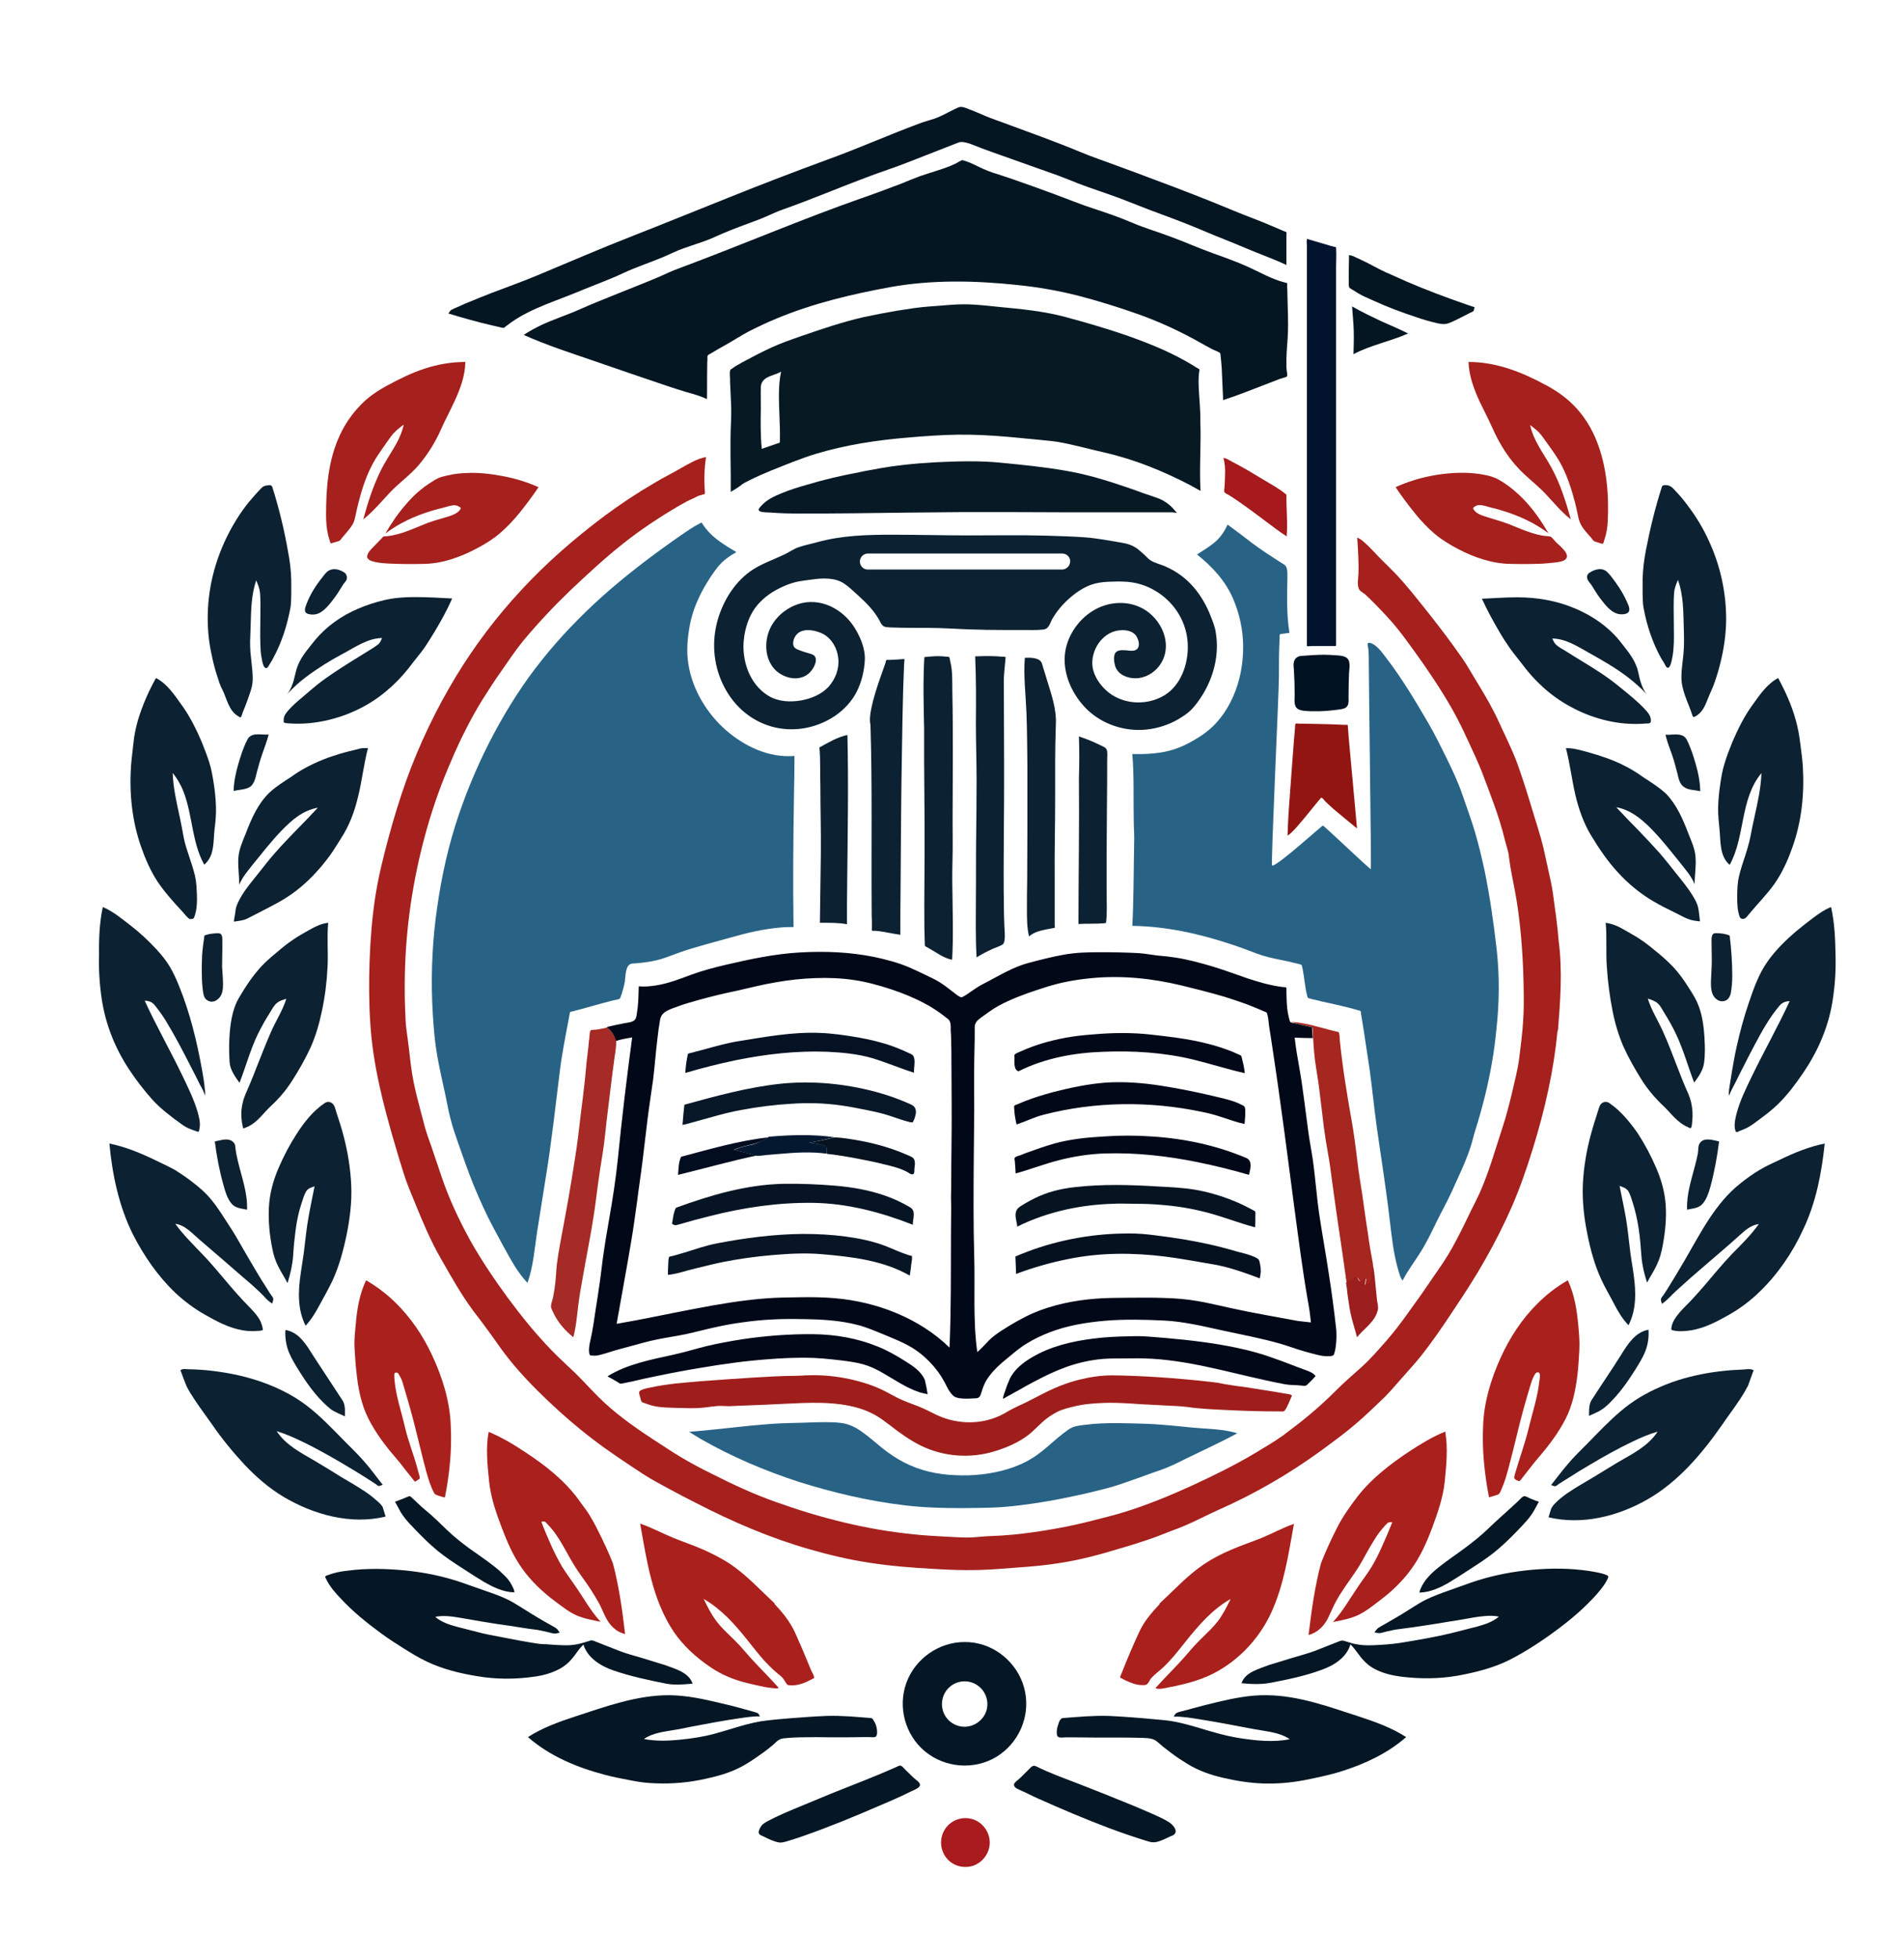 <?xml version="1.0" encoding="UTF-8"?> <svg xmlns="http://www.w3.org/2000/svg" xmlns:xlink="http://www.w3.org/1999/xlink" version="1.1" id="Layer_1" x="0px" y="0px" viewBox="0 0 809.3 832" style="enable-background:new 0 0 809.3 832;" xml:space="preserve"> <style type="text/css"> .st0{fill:#041622;} .st1{fill:#000B1A;} .st2{fill:#BEBCAE;} .st3{fill:#071A24;} .st4{fill:#071925;} .st5{fill:#A6191C;} .st6{fill:#01132D;} .st7{fill:#0C2131;} .st8{fill:#011323;} .st9{fill:#931512;} .st10{fill:#041223;} .st11{fill:#091828;} .st12{fill:#A62620;} .st13{fill:#041830;} .st14{fill:#020D1F;} .st15{fill:#06121F;} .st16{fill:#A62A25;} .st17{fill:#061423;} .st18{fill:#061421;} .st19{fill:#286386;} .st20{fill:#061120;} .st21{fill:#071524;} .st22{fill:#9C1E1E;} .st23{fill:#010818;} .st24{fill:#9F1E1B;} .st25{fill:#A6201D;} .st26{fill:#AA201D;} .st27{fill:#051724;} .st28{fill:#AA1B20;} </style> <g> <g> <path class="st0" d="M396.9,50.5c2.6-0.8,5-2.2,7.4-3.4c1.1-0.5,2.1-1.1,3.2-1.5c1.2-0.5,2.9,0.2,4.1,0.7c2.5,0.9,4.9,2,7.3,3 c2.6,1.1,5.3,2,8,3c10.8,4,21.5,7.8,32.1,12.2c5.2,2.2,10.7,4,16,6c5.5,2,10.9,4,16.4,6.1c10.8,4,21.6,8.2,32.2,12.6 c5.9,2.5,12,4.6,17.9,7.2c1.4,0.6,2.8,1.2,4.2,1.8c0.2,0.1,1,0.3,1.1,0.5s0,1,0,1.2c0,0.9,0,1.9,0,2.8c0,3.3,0,6.6,0,9.9 c-5.7-2.7-11.6-4.7-17.4-7.2c-6-2.6-12-4.8-18-7.4c-5.9-2.5-11.9-4.8-17.9-7c-5.8-2.1-11.6-4.5-17.4-6.7 c-5.9-2.2-11.9-4.1-17.7-6.3c-3-1.2-5.9-2.4-8.9-3.5c-3.1-1.1-6.2-2.2-9.3-3.3c-6.1-2.2-12.2-4.3-18.3-6.5c-2.9-1-5.7-2.1-8.5-3.2 c-1.2-0.5-2.5-0.9-3.8-1.1c-0.7-0.1-1.4-0.1-2,0.1c-0.9,0.3-1.7,0.7-2.6,1c-6.1,2.4-12.3,4.8-18.4,7.2c-6,2.4-12.1,4.3-18.1,6.6 c-11.8,4.4-23.5,9.4-35.4,13.6c-3,1-5.7,2.4-8.6,3.6s-5.8,2.2-8.7,3.3c-2.9,1.1-5.8,2.2-8.6,3.4c-2.7,1.2-5.3,2.4-8.1,3.4 c-2.8,1-5.7,1.9-8.5,2.9c-2.9,1-5.6,2.4-8.4,3.6c-5.7,2.4-11.6,4.3-17.2,6.9c-5.7,2.7-11.6,4.8-17.4,7.2 c-5.2,2.2-10.5,4.1-15.7,6.2s-10.3,4.5-14.8,7.7c-0.5,0.4-1.1,0.8-1.6,1.2c-0.3,0.2-0.5,0.4-0.8,0.6c-0.4,0.4-0.4,0.4-0.9,0.4 c-0.7,0-1.6-0.4-2.3-0.5c-0.9-0.2-1.8-0.4-2.6-0.6c-3.1-0.7-6.2-1.5-9.4-2.4c-3-0.8-5.9-1.7-8.9-2.6c0.4-0.5,0.7-1.2,1.2-1.5 c0.7-0.4,1.6-0.8,2.4-1.1c1.6-0.7,3.2-1.5,4.8-2.1c3.3-1.4,6.6-2.7,9.9-4c6.5-2.5,13.1-4.8,19.5-7.5c13.5-5.6,26.8-11.4,40.4-16.7 c13.8-5.4,27.5-11,41.3-16.5c13.7-5.5,27.5-10.8,41.4-15.9c13.6-4.9,26.7-10.8,40.3-15.8C393.5,51.6,395.2,51,396.9,50.5z"></path> </g> <g> <g> <path class="st1" d="M560.5,231.4c-0.5,0.1-1.1,0-1.4,0.4c-0.3,0.5-0.3,1.9-0.4,2.5c-0.2,1.5-0.3,3-0.3,4.5 c0,3.2,0.4,6.3,0.8,9.5c0.2,1.5,0.4,3,0.6,4.5c0.1,0.8,0.2,1.6,0.3,2.4c0.1,0.5,0.3,0.9,0.9,0.7c1.3-0.4,1-2.8,1.5-3.8 c0.4,2.1,0.9,4.3,2.3,6c-0.1-2.3-0.8-4.6-0.7-6.9c0-1.1,0.3-2.3,0.9-3.2c0.3-0.6,0.8-0.9,1-1.5c0.2-0.7,0.1-1.6,0.1-2.3 c0.1-3,0-6.1-0.7-9.1c-0.3-1.5-0.8-2.8-0.8-4.4c0-1.6,0.3-3.2,0.4-4.8C562.5,226.7,561.1,229,560.5,231.4z"></path> </g> </g> <path class="st0" d="M592,117c8,3.7,16.3,7,24.6,10c2.1,0.7,4.1,1.5,6.2,2.2c1,0.3,1.9,0.7,2.9,1c0.2,0.1,0.5,0.1,0.7,0.2 c0.7,0.3,0.3,0,0.3,0.3c0,0.2-0.2,1.1-0.3,1.3c-0.3,0.5-1.3,0.8-1.9,1.1c-0.8,0.4-1.5,0.8-2.3,1.2c-1.6,0.8-3.3,1.7-4.9,2.4 c-1.1,0.5-2.3,1-3.5,1s-2.3-0.2-3.4-0.5c-2.7-0.6-5.4-1.4-8-2.3c-6.4-2.1-12.6-4.4-18.7-7.2c-2.2-1-4.5-1.9-6.6-3.2 c-1-0.6-1.9-1.2-2.9-1.8c-0.5-0.3-0.7-0.4-0.8-0.9c-0.1-0.4-0.1-0.8-0.1-1.3c-0.1-4,0.1-8.1,0.1-12.1c1.1,0.1,2.2,0.6,3.2,1.1 c1.6,0.7,3.1,1.5,4.6,2.2C584.8,113.6,588.3,115.5,592,117z"></path> <g> <path class="st0" d="M574.7,130.2c4,2.3,8.2,4.3,12.4,6.3c3.8,1.7,7.7,3.3,11.4,5.2c-7.6,3.4-15.9,4.9-23.2,8.8 c0.1-3.4,0.2-6.8,0.1-10.2C575.3,136.8,574.9,133.5,574.7,130.2z"></path> </g> <path class="st0" d="M547.5,138c0-3.1-0.1-6.3-0.2-9.4c0-1.4-0.1-2.9-0.1-4.3c0-0.8,0-1.6-0.1-2.4c0-0.3,0.1-0.9,0-1.2 c0.1-0.4,0-0.5-0.4-0.5c-0.2-0.1-0.5-0.1-0.7-0.2c-5.5-1.4-10.4-4.3-15.5-6.6c-5.3-2.4-10.8-4.3-16.3-6.3s-10.8-4.4-16.3-6.4 c-5.5-2.1-11.1-3.7-16.5-6s-10.8-4.2-16.4-6c-5.8-1.9-11.4-4.2-17.1-6.3c-5.7-2.1-11.5-4.2-17.3-6.2c-2.8-1-5.7-1.9-8.5-2.8 c-2.7-0.9-5.3-2.1-7.9-3.4c-1.2-0.6-2.4-1.1-3.6-1.5c-0.3-0.1-0.7-0.2-1-0.3c-0.5-0.2-0.5-0.2-1,0c-0.7,0.3-1.5,0.8-2.2,1.2 c-2.4,1.2-5,2.1-7.5,2.9c-2.7,0.9-5.4,1.7-8,2.6c-2.7,1-5.3,2.1-8,3.2c-5.8,2.2-11.7,4.4-17.5,6.4c-23,8.1-45.5,17.6-68.3,26.3 c-2.9,1.1-5.8,2.2-8.7,3.3c-2.8,1-5.5,2.3-8.2,3.5c-5.6,2.4-11.3,4.6-17,6.9s-11.3,4.5-16.9,7c-5.4,2.4-11.1,4.2-16.4,6.7 c-2.5,1.2-5,2.6-7.3,4.1c9.8,4.4,20.1,7.7,30.3,11.2c10.2,3.5,20.5,7.1,30.7,10.5c2.8,0.9,5.7,1.9,8.5,2.7c2.9,0.8,5.8,1.6,8.4,2.9 c0.1-4.6,0-9.2,0.1-13.8c0-1.1,0-2.1,0.1-3.1c0-0.4-0.1-1.3,0.1-1.6c0.2-0.4,1.2-0.8,1.5-1c1.8-1.1,3.7-2.2,5.5-3.2 c3.7-2,7.2-4.4,10.9-6.3c3.8-1.9,7.6-3.7,11.5-5.3c15.4-6.4,31.8-10.3,48.2-13.3c17.8-3.2,36.1-2.8,54-0.9 c8.8,0.9,17.5,2.4,26.1,4.6c8.4,2.2,16.8,4.8,25,7.7s16,6.4,23.6,10.5c1.9,1,3.7,2.1,5.6,3.1c0.9,0.5,1.7,0.9,2.6,1.4 c0.9,0.5,2.1,0.8,3,1.4c0.5,0.3,0.2,0.1,0.4,0.5c0.1,0.3,0.1,0.7,0.1,1c0.1,0.5,0.1,1,0.2,1.6c0.1,1.2,0.2,2.3,0.3,3.5 c0.1,2.3,0.2,4.6,0.3,6.9c0.1,2.2,0.2,4.4,0.3,6.7c6.3-2,12.3-4.5,18.4-6.8c1.5-0.6,2.9-1.1,4.4-1.7c0.8-0.3,1.5-0.6,2.3-0.8 c0.6-0.2,2-0.5,2.1-0.9c0.2-0.6-0.1-1.8-0.2-2.4c-0.1-0.9-0.1-1.7-0.1-2.6c0-1.7,0-3.4,0.1-5.1C547.2,145.7,547.5,141.9,547.5,138z "></path> <g> <path class="st2" d="M218.3,141.1"></path> </g> <path class="st3" d="M510.2,179c0.1-4.9-0.5-9.8-0.7-14.7c0-1.2-0.1-2.4,0-3.5c0-0.6,0-1.2,0.1-1.8c0-0.5,0.3-1.6,0.2-2 c-0.1-0.3-1.1-0.7-1.4-0.9c-0.5-0.3-0.9-0.6-1.4-0.9c-1-0.6-2.1-1.2-3.1-1.8c-7.8-4.4-16.1-7.7-24.5-10.7c-8.7-3-17.6-5.6-26.5-8 c-9.3-2.5-18.9-3.4-28.4-4.3c-4.9-0.5-9.8-1.1-14.7-1.1c-4.8,0-9.6,0.6-14.4,0.9c-4.7,0.3-9.4,1.1-14,1.8 c-4.7,0.8-9.4,1.7-14.1,2.7c-9.2,2.1-18.1,5.1-27,8.2c-4.3,1.5-8.6,3-12.7,4.9s-8.1,4-12,6.1c-0.9,0.5-1.9,1.1-2.8,1.6 c-0.5,0.3-0.9,0.6-1.3,0.9c-0.2,0.1-0.4,0.3-0.6,0.4c-0.5,0.3-0.5,0.3-0.6,0.8c-0.2,1,0,2.2,0,3.3c0,1,0,2,0.1,3.1 c0.1,3.1,0.3,6.1,0.4,9.2c0.1,4.5-0.3,9-0.3,13.5c0,5,0,9.9,0.1,14.9c0,2.5,0,4.9,0,7.4c1.3-0.8,2.6-1.5,3.8-2.4 c0.6-0.4,1.1-0.9,1.8-1.3c0.8-0.4,1.5-0.8,2.3-1.2c3-1.5,6-2.8,9.1-4.1c6.3-2.5,12.5-5.1,19-7.1c12.9-3.9,26.2-5.9,39.6-7 c6.9-0.6,13.9-1.1,20.8-1.2c7.1-0.1,14.2,0.3,21.3,0.9c3.5,0.3,7.1,0.7,10.6,1c3.4,0.4,6.9,0.6,10.3,1.1c6.7,1.1,13.2,3,19.9,4.5 c12.9,2.9,25.2,7.9,36.9,14c1.5,0.8,2.9,1.6,4.3,2.4C509.7,198.9,510.6,188.9,510.2,179z M323.8,190.7c-0.6-5.9-0.5-11.9-0.4-17.8 c0-2.8-0.1-5.6,0-8.5c0.1-1.9,1.1-3.1,2.7-4c1.9-1,4.1-1.4,5.9-2.5c-1.3,6.1-0.9,12.5-0.7,18.7c0.1,3.4,0.3,6.8,0.2,10.3 c0,0.4,0.1,1-0.2,1.2c-0.2,0.2-0.8,0.3-1.1,0.4c-0.6,0.2-1.3,0.5-2,0.7C326.8,189.7,325.3,190.2,323.8,190.7z"></path> <path class="st4" d="M370.7,199.6c9-1.8,18.2-2.7,27.4-3.2c9-0.4,18.2-0.7,27.2,0.2c9.2,0.9,18.4,1.8,27.6,3.4 c8.9,1.5,17.4,4.1,25.9,7c2.3,0.8,4.7,1.6,7,2.5c2.3,0.8,4.6,1.5,6.9,2.4c2.2,0.9,4.2,2.3,5.8,4c0.2,0.2,1.7,2,1.7,2 c-0.3,0.1-1.2-0.2-1.6-0.2c-0.9,0-1.7,0-2.6,0c-1.9,0-3.8,0-5.8,0c-3.8,0-7.6,0-11.4,0c-7.7,0-15.4,0-23.2,0 c-15.5-0.1-31-0.1-46.6-0.1c-15.6,0.1-31.1,0.3-46.7,0.5c-7.7,0.1-15.4,0.1-23.1,0.1c-3.8,0-7.6-0.1-11.5-0.4 c-1.5-0.1-3.5,0-4.8-0.6c-1.1-0.6,0.2-1.7,0.7-2.3c2.3-2.6,5.6-4.1,8.8-5.4c3.4-1.4,7-2.5,10.5-3.5c7.3-2.2,14.6-3.9,22.1-5.3 C367.1,200.2,368.9,199.9,370.7,199.6z"></path> <path class="st5" d="M546.8,210.2c-2.9-2.5-6.5-4.4-9.8-6.4c-4.3-2.6-8.6-5.2-13.1-7.5c-1.1-0.6-2.7-1.7-3.9-1.7 c0.7,2.3,0.8,4.7,0.7,7.1c0,1.7-0.1,3.4-0.2,5c0,0.6-0.3,1.7-0.1,2.3s1.5,1.1,2,1.4c5.4,3.4,10.5,7.3,15.6,11.1 c2.9,2.2,5.8,4.4,8.9,6.4C547.4,222.1,546.7,216.1,546.8,210.2z"></path> <g> <path class="st6" d="M560.5,231.4c0.6-2.4,2.1-4.7,4.5-5.4c-0.2,1.5-0.4,3.1-0.4,4.6s0.4,2.9,0.7,4.4c0.7,3,0.8,6.2,0.7,9.2 c0,0.7,0,1.5-0.1,2.3c-0.1,0.6-0.6,1-1,1.5c-0.6,0.9-0.8,2-0.9,3.1c-0.1,2.4,0.6,4.7,0.7,7c-1.3-1.7-1.9-3.9-2.3-6 c-0.5,1-0.2,3.4-1.5,3.8c-0.1,0-0.3,0-0.4,0c-0.4-0.1-0.3-0.1-0.4-0.5c-0.2-0.7-0.2-1.7-0.3-2.4c-0.2-1.6-0.4-3.2-0.7-4.7 c-0.4-3.1-0.8-6.3-0.8-9.5c0-1.5,0.1-3,0.3-4.5c0.1-0.7,0.1-1.6,0.4-2.3c0.2-0.5,0.1-0.4,0.6-0.5 C560,231.5,560.2,231.4,560.5,231.4z"></path> </g> <path class="st7" d="M516.8,269c-0.3-2.5-1.3-4.9-2.2-7.2c-0.9-2.4-2-4.6-3.3-6.8c-2.4-4-5.4-7.6-9.2-10.4c-2-1.5-4.2-2.8-6.5-3.8 c-2.1-1-4.8-1.5-6.7-2.8c-0.9-0.6-1.6-1.5-2.4-2.2c-1-0.9-2-1.8-3-2.6c-2.1-1.5-4.2-2.2-6.7-2.6c-5.3-0.9-10.5-1.9-15.8-2.3 c-5.4-0.4-10.8-0.5-16.3-0.7c-11-0.3-21.9-0.1-32.9-0.1c-10.9,0-21.7-0.3-32.6-0.3c-10.7,0-21.5,0.3-31.9,3.2 c-2.5,0.7-5.1,1.2-7.5,2c-2.3,0.7-4.3,2.2-6.4,3.2c-4.4,2.1-9.1,3.7-13.2,6.3c-7.6,4.8-12.8,13.2-15.2,21.7 c-2.5,8.9-1.8,18.6,2.2,27c4.1,8.7,11.3,15.4,20.7,18.1c9.2,2.6,19.1,0.8,27-4.5c3.8-2.6,7.1-6.1,9.2-10.2s3.3-9.1,3.5-13.7 c0.2-4.7-1.9-9.6-4.3-13.5c-2.5-4-6-7.2-10.3-9.2c-4.4-2-9.2-2.4-13.8-0.9c-4.2,1.4-8,4.2-10.5,7.9c-4.8,7-4.2,18.4,4.2,22.4 c3.4,1.7,7.8,1.8,10.8-0.8c1.4-1.2,2.6-3.1,3-4.9c0.2-0.8,0.1-1.8-0.4-2.5c-0.7-0.8-1.8-1-2.8-1.3c-1.1-0.3-2.3-0.7-3.4-1.1 c-0.8-0.3-1.8-0.6-2.4-1.3c-1.3-1.5-0.2-4.4,1-5.6c2.7-2.9,8.2-1.7,11.2-0.1c3.7,2,6,6.1,6.4,10.3c0.5,4.4-1.2,8.9-4.2,12.2 c-3,3.2-7.3,4.9-11.5,5.7c-4.7,0.8-9.7,0.6-13.9-1.9c-8.1-4.8-11.6-15.2-10.5-24.2c0.5-4.6,2-9.3,4.7-13.1 c2.7-3.7,6.4-6.5,10.5-8.5c2.2-1.1,4.5-2,6.9-2.6c2.3-0.5,4.7-0.8,7.1-1.1c4.4-0.6,9.5-0.8,13.3,1.7c2,1.3,3.7,3,5.5,4.6 c1.9,1.7,3.8,3.5,5.5,5.4c1.6,1.8,3.1,3.8,4.2,5.9c0.4,0.9,0.9,1.8,1.7,2.3c0.9,0.5,2,0.4,3,0.5c5.5,0.2,10.9,0.2,16.3,0.2 s10.8,0.4,16.2,0.6c5.4,0.2,10.8,0.3,16.2,0.3c2.8,0,5.5,0,8.3,0c2.6,0,5.2,0.1,7.8-0.2c2.4-0.2,2.8-2.5,3.8-4.4 c1.3-2.2,2.8-4.3,4.6-6.2c3.2-3.4,7.2-6.6,11.6-8.3c2.4-0.9,5-1.3,7.6-1.4c2.6-0.1,5.3-0.2,7.9,0c4.3,0.3,8.4,1.6,12.1,3.8 c7.5,4.4,12.7,12,13.7,20.7c1,8.5-2,19-9.7,23.7c-7.2,4.4-17,4.1-23.7-1.1c-2.9-2.3-5.4-5.5-6.5-9.1c-1-3.2-0.5-6.7,0.9-9.7 s3.9-5.6,7-6.9c3.2-1.3,8.6-1.4,10.5,2c0.7,1.3,1.3,3.3,0.5,4.7c-1.1,1.8-3.6,1.1-5.3,1c-1.9-0.1-4.1-0.2-4.7,2 c-0.4,1.5-0.1,3.5,0.4,5c1.3,3.4,5,4.9,8.5,4.9c4,0,7.7-2.1,10.1-5.2c5.1-6.7,2.9-15.7-2.8-21.3c-6.2-6.2-15.8-7-23.5-3.2 c-7.5,3.7-13.1,11.6-13.8,19.9c-0.7,8.5,3.4,17.1,9.4,23c6.6,6.4,16,9.5,25.2,8.6c4.8-0.5,9.6-2,13.8-4.5c2-1.2,4-2.5,5.6-4.2 c1.7-1.8,3.2-3.9,4.5-6C515.9,287.6,518.3,278.1,516.8,269z M453.8,241c-0.6,0.6-1.4,1-2.4,1h-82.6c-1.8,0-3.3-1.5-3.3-3.4 c0-0.9,0.4-1.8,1-2.4c0.6-0.6,1.4-1,2.4-1h82.6c1.9,0,3.4,1.5,3.4,3.3C454.8,239.6,454.5,240.4,453.8,241z"></path> <g> <path class="st8" d="M553,278.7c3.2-0.2,6.4-0.5,9.7-0.5c1.5,0,3.1,0.1,4.6,0.2c1.4,0.1,3.2,0.1,4.6,0.8c2.5,1.2,1.6,4.7,1.5,6.9 c-0.1,3.3-0.2,6.5-0.2,9.8c0,1.3,0.2,2.8-0.4,3.9c-0.7,1.2-1.9,1.4-3.1,1.6c-2.8,0.4-5.7,0.7-8.5,0.8c-1.5,0-2.9,0-4.4,0 c-1.4-0.1-3.1-0.1-4.4-0.6c-2.7-0.9-2.1-4-2.1-6.2c0-3.5-0.1-7-0.3-10.5c-0.1-1.4-0.4-3,0.2-4.3 C550.7,279.5,551.8,278.8,553,278.7z"></path> </g> <g> <path class="st7" d="M392.9,279.2c2-0.2,4-0.4,6.1-0.4c1,0,2,0.1,2.9,0.2c0.3,0,1.3,0,1.5,0.2c0.3,0.2,0.4,1.4,0.5,1.8 c1.1,4.3,0.8,8.9,0.9,13.3c0.2,9.2,0.2,18.3,0.2,27.5s-0.1,18.5-0.1,27.7c0,4.6,0.1,9.2,0,13.7c-0.1,4.6-0.2,9.1-0.1,13.7 c0.1,10.3,0.5,20.6-0.1,30.9c-3.7-0.7-6.7-3.1-9.9-4.9c-0.4-0.2-0.8-0.4-1.1-0.6c-0.6-0.3-0.6-0.4-0.6-1.1c0-1.2-0.1-2.4-0.1-3.6 c-0.1-2.3-0.1-4.5-0.1-6.8c-0.1-9,0.1-18.1,0.1-27.1c0.1-18-0.3-36-0.2-54C392.6,299.6,392.3,289.4,392.9,279.2z"></path> </g> <g> <path class="st7" d="M414.5,278.9c2.5-0.1,5-0.2,7.5-0.1c1.2,0,2.4,0.1,3.5,0.2c0.5,0,1.1,0,1.6,0.1c0.5,0.2,0.4,0,0.3,0.6 c0,0.4-0.1,0.8-0.1,1.2c-0.2,2.4-0.5,4.8-0.6,7.2c-0.1,2.5,0,5,0,7.5c0,9.9,0.1,19.8,0.1,29.7c0.1,19.9-0.4,39.7-0.1,59.6 c0,2.8,0.1,5.6,0.2,8.4c0.1,2.2,0.4,4.6,0,6.7c-0.2,0.8-0.5,1.3-1.2,1.6c-1.2,0.6-2.4,1-3.6,1.5c-2.4,1.1-4.8,2.3-7,3.7 c-0.5-8.3-0.3-16.6-0.3-24.9c0.1-8.3,0-16.7,0.1-25s0.2-16.7,0.2-25s-0.3-16.6-0.3-25C414.9,297.6,414.9,288.3,414.5,278.9z"></path> </g> <g> <path class="st7" d="M435.6,279.5c2.3-0.1,6.5-0.2,7.3,2.5c0.7,2.4,1.5,4.8,2.2,7.2c1.8,5.9,4,12.1,3.7,18.4 c-0.4,10.8-0.3,21.5-0.3,32.3c0,10.9-0.3,21.8-0.2,32.7c0,6.1,0,12.2,0,18.4c0,0.7,0,1.5,0,2.2c0,0.2,0.1,0.9,0,1 s-0.8,0.2-0.9,0.2c-1.2,0.3-2.4,0.4-3.6,0.7c-2.3,0.5-4.6,1.2-6.4,2.8c-0.9-3.7-0.9-7.6-0.9-11.4c0-4,0-8,0.1-12 c0-8.1,0.1-16.1,0.1-24.2s0-16.1,0-24.2c-0.1-7.7-0.1-15.4-0.4-23.1C436,295.2,435,287.3,435.6,279.5z"></path> </g> <path class="st7" d="M370,308c0.8,26.1,0.3,52.1,0.5,78.2c0,1.7,0,3.5,0.1,5.2c0,0.9,0,1.9,0,2.8c0,0.2-0.1,1.1,0,1.2 c0.2,0.2,1.3,0.1,1.5,0.1c3.6,0.3,7,1.2,10.6,1.7c0-7,0-13.9,0.1-20.9c0.1-9.6,0.1-19.3,0.2-28.9c0.1-10,0.2-20,0.4-30.1 c0.1-8.2,0.3-16.4,0.5-24.6c0.1-2.7,0.2-5.4,0.3-8.1c0-0.9,0.1-1.8,0.1-2.7c0-0.5,0.2-1.1,0.1-1.6c0-0.1,0-0.2,0.1-0.3 c-2.1,0.2-4.2,0.3-6.2,0.4c-0.3,0-1.4-0.1-1.6,0.1c-0.1,0,0,0.2-0.1,0.3c-0.1,0.2-0.2,0.5-0.2,0.8c-0.6,1.7-1.2,3.4-1.8,5.1 c-1.7,4.8-3.3,9.6-4.3,14.6C369.9,303.4,369.5,305.8,370,308z"></path> <g> <path class="st7" d="M348.3,317.6c3.8-2.1,7.6-4.4,11.9-5.3c0.5,20.9,0.1,41.8-0.1,62.7c-0.1,5.9-0.1,11.8-0.1,17.7 c-3.8-0.7-7.7-0.6-11.5-0.6c0.1-9.7,0.3-19.4,0.4-29.2c0.1-9.7-0.2-19.4-0.2-29.1C348.5,328.5,348.8,323,348.3,317.6z"></path> </g> <g> <path class="st7" d="M458.6,312.9c2.9,1,5.8,2.1,8.6,3.5c1.1,0.6,3,1.1,3.3,2.4s0.1,2.9,0.1,4.3c0,6.5,0,13-0.1,19.6 c-0.1,13.1-0.2,26.3-0.1,39.4c0,1.8,0.1,3.6,0,5.4c0,0.9,0,1.8-0.1,2.7c0,0.4-0.1,0.8-0.1,1.2c0,0.3-0.1,0.5-0.1,0.8 c-0.3,0-0.5,0-0.8,0.1c-3.6,0.3-7.3,0.1-10.9,0.3c0-20.7,0.4-41.4,0.2-62.1C458.8,324.6,458.8,318.7,458.6,312.9z"></path> </g> <path class="st9" d="M576.8,352c-0.7-7.7-1.4-15.3-2.1-23c-0.4-4.3-0.8-8.7-1.2-13c-0.1-1.6-0.3-3.2-0.4-4.8 c-0.1-0.9-0.1-1.9-0.2-2.7c0-0.1,0-0.4,0-0.4c-0.2-0.2-1.2-0.1-1.5-0.1c-0.7,0-1.5-0.1-2.2-0.1c-3.3-0.2-6.6-0.2-9.9-0.3 c-1.6,0-3.1-0.1-4.7-0.1c-0.7,0-1.4,0-2.1,0c-0.3,0-1.6-0.2-1.8,0c-0.3,0.3-0.2,1.9-0.3,2.4c-0.7,7.7-1.2,15.5-1.8,23.2 c-0.5,7-1.1,14-1.3,21.1c0,0.3,0,0.6,0,0.9c2.1-1.5,3.9-3.7,5.6-5.7c2.1-2.4,4.1-5,6.1-7.4c0.7-0.8,1.3-1.7,2.1-2.5 c0.1-0.1,0.2-0.3,0.3-0.4c0.3-0.2,0-0.2,0.4-0.1c0.5,0.2,1.1,1,1.4,1.4c1.5,1.4,2.9,2.8,4.5,4.1C570.7,347,573.7,349.5,576.8,352z"></path> <g> <path class="st10" d="M314.5,442.3c11.3-1.8,22.6-3.9,34.1-3.4c5.4,0.2,10.8,1,16.1,1.9c5.1,0.9,10.2,2.1,15.1,3.9 c1.4,0.5,2.8,1.1,4.2,1.7c0.7,0.3,1.3,0.6,2,0.9c0.5,0.3,1.5,0.6,1.9,1c0.8,0.8,0.9,2.5,0.8,3.5c0,1.3-0.3,2.7-0.2,4 c-6-1.9-11.8-4.4-17.8-6.2c-6.2-1.8-12.7-2.4-19.1-2.7c-13.1-0.5-26.1,1-38.9,3.6c-7.2,1.5-14.3,3.3-21.4,5.4 c0.1-2.6,0.5-5.1,1-7.7c0.1-0.5,0.1-0.4,0.5-0.6c0.3-0.1,0.6-0.2,0.9-0.2c0.6-0.2,1.2-0.3,1.8-0.5c1.3-0.3,2.6-0.7,3.8-1 C304.4,444.5,309.3,443.1,314.5,442.3z"></path> </g> <g> <path class="st11" d="M290.9,469.4c13.4-3.7,26.9-7.4,40.7-8.9c13.6-1.4,27.3-0.1,40.5,3.4c3.3,0.9,6.5,1.9,9.6,3.1 c1.5,0.6,3.1,1.2,4.6,1.9c1.2,0.5,2.4,1,2.8,2.3c0.4,1,0.2,2.1-0.1,3.1c-0.1,0.5-0.3,1-0.5,1.5c-0.1,0.2-0.2,0.4-0.3,0.6 c-0.2,0.5-0.2,0.5-0.6,0.5c-0.7,0-1.6-0.3-2.3-0.5c-0.8-0.2-1.6-0.5-2.4-0.7c-1.6-0.5-3.1-1.1-4.7-1.6c-3.3-1.1-6.7-1.8-10.1-2.5 c-3.5-0.7-7-1.4-10.6-1.9c-7.1-1-14.1-1.2-21.2-0.7c-7,0.4-14.1,1.3-21,2.6c-6.9,1.2-13.5,3.3-20.2,5.1c-1.6,0.5-3.3,0.9-5,1.3 C290.3,475,290.6,472.2,290.9,469.4z"></path> </g> <path class="st12" d="M578,501c-0.9-5.5-1.4-11.1-2.2-16.6c-0.7-5.5-1.8-11-2.7-16.4c-0.9-5.5-1.8-11-2.5-16.5 c-0.4-2.8-0.7-5.6-1-8.4c-0.2-1.3-0.1-2.8-0.4-4.1c-0.1-0.5-0.2-0.4-0.7-0.6c-0.7-0.2-1.5-0.3-2.2-0.5c-5.8-1.5-11.6-3.4-17.6-3.7 c1.9,0.6,3.8,1.1,5.7,1.5c0.9,0.2,1.8,0.4,2.7,0.6c0.6,0.1,0.8,0.1,0.8,0.7s0.1,1.1,0.1,1.7c0.3,3.8,0.4,7.7,0.9,11.5 s1.2,7.6,1.7,11.4s0.9,7.6,1.4,11.4c0.4,3.8,0.9,7.6,1.5,11.4c0.6,3.9,1.4,7.7,1.9,11.5c1,7.7,2.1,15.4,3.2,23.1 c1.3,8.7,2.6,17.4,3.8,26.2c0.8-0.4,1.6-0.9,2.4-1.3c0.4-0.2,0.8-0.4,1.2-0.6c0.2-0.1,0.3-0.2,0.5-0.3c0.3-0.3,0.4-0.2,0.6,0.1 c0.3,0.2,0.5,0.6,0.7,0.9c0.1,0.2,0.3,0.4,0.4,0.6c0.1,0.4,0.3,0.4,0.5,0.1c0.7-0.2,1.5-1,2-1.4c-0.1,1-0.3,2-0.3,2.9 c0.4-0.2,0.8-0.5,1.2-0.7c0.2-0.1,0.4-0.2,0.6-0.3c0.3-0.1,0.4-0.2,0.4-0.6c0.3-0.8,0.3-1.9,0.4-2.7c0.2-1,0.3-2.1,0.5-3.1 s0.1-1.7-0.1-2.7c-0.7-3.8-1.4-7.7-1.9-11.6C580.2,516.5,579.3,508.7,578,501z"></path> <g> <path class="st13" d="M326.8,483c9.2-0.8,18.6-1.1,27.8,0.2c-3.5,0.9-7.1,1.8-10.7,2.3c1.7,0.3,3.5,0.4,5.2,0.9 c0.5,0.1,2,0.4,2.3,0.8c0.2,0.2,0,1.2,0,1.5c0,0.5,0,1,0,1.5c-6.6-0.9-13.4-0.5-20,0.1c-1.6,0.1-3.3,0.3-4.9,0.4 c-1.5,0.1-3.3,0.5-4.9,0.4c-0.8-0.1-1.6-0.5-2.4-0.7s-1.6-0.4-2.4-0.6c-1.6-0.4-3.2-0.8-4.8-1.1c2.5-1.3,5.3-1.8,8-2.4 C322.5,485.5,324.7,484.5,326.8,483z"></path> </g> <g> <path class="st14" d="M289.5,491.5c12.2-3.2,24.3-6.8,36.8-8.2c-4.1,3.3-9.8,3-14.4,5.3c3.2,0.7,6.4,1.5,9.6,2.4 c-11.2,2.4-22.2,5.5-33.3,8.2C288.4,496.6,288.4,493.9,289.5,491.5z"></path> </g> <g> <path class="st15" d="M343.9,485.5c1.9-0.3,3.7-0.6,5.6-1c0.9-0.2,1.8-0.4,2.7-0.6c0.9-0.2,1.9-0.6,2.8-0.6 c3.5,0.1,7.1,0.8,10.6,1.4c7,1.3,13.9,3.3,20.4,6.2c1.1,0.5,2.3,0.8,2.7,2.1c0.3,1,0.2,2.1,0,3.2c-0.1,0.6,0.1,2.4-0.5,2.7 c-0.8,0.4-2-0.6-2.7-1c-3.1-1.6-6.5-2.4-9.8-3.2c-3.5-0.9-7.1-1.6-10.7-2.3c-4.1-0.8-8.2-1.5-12.4-2c-0.2,0-0.6,0-0.8-0.1 c-0.4-0.1-0.3,0-0.4-0.4c-0.1-0.5,0-1,0-1.5c0-0.6,0.1-1-0.3-1.3s-1-0.4-1.5-0.5C347.7,486,345.8,485.8,343.9,485.5z"></path> </g> <path class="st16" d="M258.1,436.6c-1.1,0.3-2.3,0.5-3.4,0.7c-0.5,0.1-1,0.2-1.5,0.2c-0.5,0.1-1.7,0-2.1,0.3 c-0.5,0.3-0.5,2.5-0.6,3.2c-0.2,1.2-0.3,2.5-0.4,3.7c-0.6,4.8-1.1,9.5-1.5,14.3c-0.5,4.7-1.1,9.4-1.7,14.1 c-0.6,4.8-1.1,9.7-1.8,14.5c-1.4,9.3-2.9,18.6-4.6,27.8c-0.8,4.7-1.8,9.4-2.6,14.1c-0.4,2.3-0.8,4.6-1.1,6.9 c-0.3,2.3-0.4,4.6-0.6,6.9c-0.2,2.6-0.6,5.2-1.1,7.8c-0.2,1.2-0.8,2.5-0.9,3.7c-0.1,1,0.7,2.3,1.1,3.2c1.9,4,4.9,7.4,8.4,10.2 c1.1-4.2,1.5-8.5,2-12.8c0.5-4.4,1.3-8.8,2.1-13.2c1.5-8.7,3.3-17.3,4.6-26c0.7-4.4,1.2-8.9,1.8-13.3s1.3-8.8,2-13.1 c0.7-4.4,1.1-8.8,1.6-13.2c0.5-4.4,1.1-8.8,1.6-13.2c0.6-4.9,1.2-9.8,1.9-14.7c0.2-1.3,0.4-2.6,0.5-3.8c0.1-1.2,0.3-2.2-0.1-3.4 C261,439.6,259.6,438,258.1,436.6z"></path> <g> <path class="st17" d="M287.3,513.2c14.7-5.4,30.1-9.9,45.9-10.2c7.3-0.1,14.6,0.2,21.8,0.8c7,0.6,14.1,1.8,20.8,4.1 c3.8,1.3,7.5,3,10.9,5c2.9,1.7,1.2,4.8,1.3,7.5c-13.5-5.3-27.8-9.1-42.4-9.3c-15-0.2-29.7,2-44.2,5.7c-4.1,1-8.1,2.1-12.2,3.3 c-0.5,0.1-1,0.3-1.5,0.4c-0.5,0.1-0.7,0.2-1.1,0c-0.2-0.1-0.8-0.3-0.9-0.5s0.1-1.1,0.2-1.4C286.1,517,286.4,515,287.3,513.2z"></path> </g> <g> <path class="st18" d="M457.1,504.4c11.4-1.3,23-1,34.5-0.3c5.4,0.3,10.9,0.5,16.3,1.4c5.2,0.9,10.2,2.3,15.1,4.2 c2.8,1.1,5.5,2.3,8.1,3.7c0.6,0.3,1.3,0.7,1.9,1c0.5,0.3,0.5,0.2,0.6,0.8c0.1,0.4,0,0.8,0,1.2c0,1.7,0,3.4-0.1,5.1 c-6.8-1.8-13.3-4.4-20.1-6.2c-6.7-1.8-13.5-2.9-20.4-3.4c-3.4-0.3-6.9-0.4-10.3-0.4c-3.3,0-6.6-0.2-9.9,0 c-6.6,0.2-13.1,1-19.5,2.4c-7.2,1.6-14.3,4-20.9,7.3c-0.2-2.3-1.5-5.1-0.1-7.3c0.7-1.1,2.4-1.9,3.5-2.6c1.3-0.8,2.7-1.5,4.1-2.2 C445.1,506.5,451.1,505,457.1,504.4z"></path> </g> <g> <path class="st19" d="M636.2,403.7c-1.3-11.4-2.9-22.7-5.2-33.9c-1.2-5.5-2.5-11-4.1-16.4s-3.6-10.7-5.4-16 c-1.8-5.2-4.2-10.3-6.6-15.2c-2.5-5-4.9-10-7.7-14.8c-5.6-9.6-11.3-19.2-18.1-28c-1.5-2-3-4.1-5.1-5.5c-0.7-0.4-2.8-1.6-2.7,0.1 c0.1,0.9,0.4,1.8,0.4,2.8c0.1,1.4,0.1,2.8,0.1,4.2c0,7.5,1.1,88.2,0.9,88.3c-0.4,0.2-19.9-18.5-20.4-18.5s-19.5,17.4-21.6,17 c-0.6-0.1,2.9-73.5,2.9-80c0-5.5,0-11.1,0.3-16.6c0-0.4-0.1-1.2,0.1-1.5c0-0.1,0-0.1,0.1-0.2c0.2-0.2,1.5-0.2,1.8-0.3 c0.7-0.1,1.5-0.2,2.2-0.3c-1.3-7.6-1-15.4-0.9-23.1c0-1.6,0.2-3.9-0.7-5.3c-0.4-0.6-1.5-1.1-2.1-1.5c-0.8-0.5-1.7-1.1-2.5-1.6 c-3.2-2.1-6.4-4.2-9.5-6.5c-3.5-2.7-7-5.4-10.6-8c-1.2,2.6-2.8,5.1-4.9,7c-2.4,2.2-5.4,3.9-8.1,5.7c6.4,5.1,12,11.1,15.3,18.7 c2.8,6.5,4.3,13.5,4.3,20.6c0.1,14.2-5.6,29.8-18,37.8c-4.3,2.8-8.8,5.2-13.9,6.4c-5,1.2-10.1,1.4-15.2,1.3 c0.8,9.5,0.4,19,0.6,28.5c0,2.4,0.2,4.7,0.2,7.1c0,2.3-0.1,4.6-0.1,7c-0.1,4.8-0.1,9.5-0.2,14.3c-0.1,5.4-0.2,10.7-0.5,16.1 c14.5,0.2,28.8,3.4,42.5,8c3.4,1.1,6.8,2.4,10.2,3.7c3.4,1.3,7,2.1,10.6,2.8c1.8,0.4,3.6,0.7,5.3,1.2c0.9,0.2,1.7,0.4,2.6,0.6 c0.6,0.2,0.7,0.2,0.9,0.7c0.1,0.5,0.2,0.9,0.3,1.4c0.7,3.4,0.9,7,1.7,10.4c0.1,0.4,0.2,0.8,0.3,1.2c0.2,0.6,0.2,0.7,0.8,0.8 c0.9,0.3,1.8,0.5,2.8,0.7c1.9,0.5,3.7,0.9,5.6,1.3c3.6,0.8,7.2,1.6,10.8,2.6c0.4,0.1,0.9,0.2,1.3,0.4c0.3,0.1,1.1,0.2,1.3,0.4 c0.2,0.2,0.2,0.9,0.2,1.2c0.1,0.6,0.2,1.2,0.3,1.7c0.3,1.9,0.6,3.7,0.9,5.6c0.6,3.8,1.1,7.5,1.7,11.2c1.2,7.5,2,15.1,2.9,22.6 c0.9,7.6,2.1,15.1,3.2,22.7c1.1,7.6,2.2,15.2,3.1,22.8c0.9,7.4,1.6,15,3.7,22.1c0.5,1.6,0.8,3.3,1.9,4.6c2.1-4.2,5-7.9,7.5-11.9 c2.6-4.1,4.6-8.3,6.7-12.6c2.1-4.4,4.5-8.5,6.5-12.9c1.9-4.3,4-8.6,5.8-13c0.9-2.2,1.8-4.5,2.5-6.8c0.7-2.2,1.2-4.5,1.9-6.7 c1.5-4.7,2.8-9.4,4-14.2c2.4-9.6,4.1-19.3,5-29.1C637.3,425.9,637.4,414.7,636.2,403.7z"></path> <path class="st19" d="M308.6,310.3c-8.2-7.2-14.3-17.3-16-28.1c-0.9-5.6-0.4-11,0.6-16.5c1.1-5.9,3.4-11.4,6.4-16.6 c1.7-2.9,3.5-5.7,5.6-8.3s4.9-4.6,7.8-6.2c-4.6-2.8-9.5-5.6-12.9-9.9c-0.4-0.5-0.8-1.1-1.2-1.6c-0.2-0.2-0.3-0.6-0.5-0.8 s0-0.2-0.3-0.2c-0.2,0-0.6,0.3-0.8,0.4c-1.4,0.7-2.8,1.5-4.1,2.4c-2.6,1.7-5.2,3.5-7.7,5.3c-10.3,7.3-20.3,15-29.7,23.4 c-9.2,8.3-17.9,17.3-25.6,27c-7.7,9.6-14.3,20-20.1,30.8c-6,11.2-11,22.8-15.1,34.8c-4.3,12.6-7.2,25.6-9.1,38.8 c-2,13.4-2.7,27-2.2,40.6c0.3,6.7,0.7,13.5,1.7,20.2s2.6,13.3,4,19.9c0.7,3.2,1.2,6.5,2.1,9.7c0.8,3.3,1.9,6.4,3,9.6 c2.2,6.3,4.4,12.6,6.9,18.8c2.6,6.2,5.3,12.3,8.5,18.2c2.9,5.3,5.7,10.8,8.9,16c1.6,2.5,3.3,4.9,5.4,7.1c2.5-7,3-14.4,4.1-21.7 c1.2-7.5,2.4-15.1,3.6-22.6c2.5-15,4.1-30.1,6-45.2c0.9-7.5,2.4-15,3.8-22.4c0.2-0.9,0.3-1.8,0.5-2.7c0.1-0.6,0.2-0.6,0.9-0.7 c0.5-0.1,1-0.2,1.5-0.4c1.7-0.4,3.4-0.9,5.2-1.4c3.6-1,7.1-2,10.7-2.9c0.8-0.2,1.8-0.3,2.6-0.6c0.5-0.2,0.5-0.4,0.7-0.9 s0.3-0.9,0.5-1.4c0.5-1.7,1-3.4,1.3-5.1c0.3-2,0.1-6.4,2.4-7.5c0.6-0.3,1.9-0.2,2.6-0.3c0.9-0.1,1.8-0.2,2.8-0.3 c1.8-0.2,3.5-0.5,5.3-0.9c3.6-0.8,7-2.3,10.4-3.5c7-2.4,14.2-4.2,21.3-6.2c7-2,14.1-3.7,21.4-4.3c1.8-0.2,3.7-0.2,5.5-0.2 c-0.3-18.9-0.1-37.8,0.2-56.7c0.1-5.3,0.2-10.7,0.2-16C326.7,322.1,316.5,317.1,308.6,310.3z"></path> </g> <g> <path class="st20" d="M431.6,533.9c13.6-5.9,28.3-9.1,43-9.7c3.6-0.1,7.3-0.2,10.9,0.1c3.9,0.3,7.8,0.9,11.7,1.4 c7.7,1.1,15.3,2.5,22.9,4.5c2,0.5,4,1.1,6.1,1.7c1.9,0.5,3.7,0.9,5.6,1.6c0.9,0.3,1.8,0.7,2.6,1.2c0.9,0.5,1,1.5,1.2,2.5 c0.2,0.9,0.3,1.9,0.3,2.9s-0.3,2.1-0.4,3.1c-6.4-2.4-12.7-4.7-19.4-5.9c-7-1.2-14-2.5-21-3.4c-13.8-1.7-27.6-1.7-41.2,1.1 c-7.5,1.5-14.8,3.6-22,6.3C431.8,538.8,431.7,536.4,431.6,533.9z"></path> </g> <g> <path class="st21" d="M304.8,528.3c12-2.3,24.2-3.9,36.5-4c6,0,12.1,0.3,18.1,1.1c5.9,0.8,11.8,2,17.4,4.2c3,1.2,6,2.6,9.1,3.6 c0.2,0.1,0.5,0.2,0.7,0.2c0.2,0.1,0.5,0.1,0.7,0.2c0.4,0,0.5,0.1,0.3,0.5c0.2,0.7-0.1,1.9-0.2,2.6c-0.2,1.8-0.4,3.5-0.7,5.3 c-11.4-6.5-24.7-8-37.5-9.1c-7-0.6-14-0.2-21,0.4c-7.1,0.6-14.2,1.6-21.2,3c-3.9,0.8-7.7,1.8-11.5,2.7c-3.9,0.9-7.6,2.3-11.6,2.7 c0-1.2,0-2.4,0.1-3.7c0.1-1.1,0-2.5,0.3-3.6c0.1-0.5,0.1-0.4,0.6-0.5c0.3-0.1,0.6-0.2,0.9-0.2c0.6-0.2,1.2-0.3,1.8-0.5 c1.1-0.3,2.3-0.7,3.4-1C295.5,530.8,300.1,529.2,304.8,528.3z"></path> </g> <g> <path class="st22" d="M583.6,537.4c0.6,3.3,0.9,6.6,1.2,10c0.2,1.7,0.3,3.3,0.5,5c0.2,1.5,0.7,3,0.3,4.4 c-1.2,4.9-5.8,7.7-8.8,11.4c-0.7-2.8-1.6-5.5-2.3-8.3c-0.7-2.7-1.1-5.5-1.5-8.3c-0.2-1.4-0.4-2.7-0.5-4.1 c-0.1-0.6-0.3-1.5-0.3-2.1c-0.2-0.3-0.1-0.5,0.3-0.6c0.1-0.1,0.2-0.1,0.3-0.2c0.3-0.2,0.7-0.4,1-0.6c0.6-0.3,1.3-0.7,1.9-1 c0.4-0.2,0.7-0.5,1-0.3c0.2,0.1,0.4,0.5,0.5,0.7c0.2,0.3,0.4,0.7,0.7,0.9c0.4,0.3,0.3,0.2,0.8-0.1c0.6-0.4,1.2-0.8,1.8-1.2 c-0.1,1-0.3,2-0.3,2.9c0.6-0.3,1.6-0.7,2-1.1c0.4-0.4,0.4-1.8,0.5-2.4C583,540.7,583.3,539,583.6,537.4z"></path> </g> <g> <path class="st23" d="M432.9,455.2c11.2-5.6,23.7-7.9,36.2-8.3c12.7-0.5,25.6,0.3,38,3.3c7.4,1.8,14.6,4.1,22,5.8 c-0.2-2-0.6-3.9-1.1-5.8c-0.1-0.4-0.2-0.9-0.3-1.3c-0.2-0.5-0.6-0.6-1.1-0.8c-0.9-0.4-1.8-0.8-2.7-1.2c-3.5-1.4-7.2-2.6-10.9-3.5 c-7.8-2-15.8-2.9-23.8-3.8c-8.1-0.9-16.2-0.8-24.3-0.1c-4,0.3-7.9,0.7-11.8,1.4c-3.6,0.7-7.2,1.5-10.7,2.6c-2,0.6-4,1.3-5.9,2.1 c-0.9,0.4-1.9,0.8-2.8,1.2c-0.6,0.3-2.4,0.9-2.5,1.5c-0.1,0.5,0.1,1.3,0,1.8c0,0.7,0,1.3,0,2C431.3,453.4,431.6,454.8,432.9,455.2 z"></path> <path class="st23" d="M443.8,473.6c21.8-5.6,44.9-5.8,66.9-1.2c3.1,0.6,6,1.4,9,2.4c3.1,1,6.1,2.1,9.3,2.8 c0.1-1.8,0.4-3.6,0.3-5.4c0-0.8,0-2-0.8-2.4s-1.6-0.8-2.5-1.2c-3.2-1.3-6.6-2-9.9-2.8c-7.5-1.8-15.1-3.3-22.7-4.5 c-7.8-1.2-15.5-1.8-23.4-1.3c-7.7,0.6-15.2,2.2-22.6,4.1c-4,1.1-8,2.3-11.8,3.8c-1,0.4-1.9,0.8-2.9,1.2c-0.4,0.2-1.2,0.4-1.5,0.7 c-0.3,0.3-0.1,0.9-0.1,1.4c0.1,2.2,0.5,4.5,1,6.6C436,476.5,439.7,474.6,443.8,473.6z"></path> <path class="st23" d="M529.9,492.1c-12.7-5.4-26.3-8.3-40.1-9.2c-6.9-0.5-13.8-0.5-20.8,0c-7,0.4-14,1.1-20.9,3 c-3.8,1.1-7.6,2.4-11.4,3.8c-0.9,0.3-1.9,0.7-2.8,1.1c-0.6,0.2-2.4,0.6-2.6,1.2c-0.2,0.4,0,1.1,0.1,1.6c0,0.5,0,1.1,0.1,1.6 c0.1,1.1,0.1,2.2,0.2,3.4c6.3-1.7,12.3-4.1,18.7-5.7c6.4-1.6,12.8-2.6,19.5-2.8c13.1-0.4,26.3,1.1,39.1,3.7 c7.4,1.5,14.7,3.3,21.9,5.4C531.4,496.8,532.5,493.4,529.9,492.1z"></path> <path class="st23" d="M568,565.2c-0.9-8.3-2-16.5-3.3-24.7c-1.2-8.1-2.7-16.1-3.9-24.2c-1.2-8.1-1.7-16.2-2.9-24.3 c-0.6-4-1.4-7.9-1.9-11.9c-0.6-4.1-1-8.1-1.6-12.2c-0.6-4.5-1.2-9-2-13.5s-1.6-9-2.1-13.5c2.6,0.1,5.1,0.2,7.7,0.2 c-0.1-1.3-0.2-2.5-0.3-3.8c0-0.1,0-0.3,0-0.4c0.1-0.4,0-0.5-0.4-0.5c-0.2-0.1-0.6-0.1-0.8-0.2c-0.8-0.2-1.5-0.3-2.3-0.5 c-1.3-0.3-2.5-0.6-3.8-0.9c-0.5-0.1-1.6-0.2-1.9-0.5c-0.4-0.4-0.5-1.6-0.7-2.1c-0.6-2.3-0.8-4.8-0.9-7.2c0-1.2-0.1-2.4-0.1-3.6 c0-0.3,0.1-1.5-0.1-1.8c-0.2-0.2-1.9-0.2-2.2-0.3c-10.1-1.4-19.6-5.8-29.3-8.7c-5.1-1.5-10.2-2.9-15.4-3.7 c-2.6-0.4-5.2-0.7-7.8-0.9c-2.6-0.3-5.2-0.8-7.8-1c-5.5-0.3-11-0.4-16.4-0.4c-5.3,0-10.6,0.1-15.9,1.1c-5,0.9-10,2.2-14.9,3.5 c-4.7,1.3-9.1,3.5-13.3,5.8c-2.1,1.1-4.2,2.3-6.4,3.4c-2.1,1.1-4,2.6-6,3.9c-0.5,0.3-0.9,0.6-1.4,0.9c-0.2,0.1-0.4,0.2-0.6,0.3 c-0.4,0.2-0.4,0.3-0.9,0.2c-1-0.3-2.1-1.3-2.9-1.9c-1.8-1.3-3.5-2.8-5.4-4c-2.1-1.4-4.3-2.4-6.6-3.5c-2.3-1.1-4.6-2.2-6.9-3.2 c-4.9-2.1-9.9-3.4-15.1-4.5c-10.4-2.1-21-2.5-31.5-1.9c-10.6,0.6-21,2.8-31.3,5.2c-5.1,1.2-10.1,2.5-15,4.3 c-4.8,1.8-9.7,3.7-14.8,4.5c-2.4,0.4-4.9,0.6-7.4,0.4c-0.1,2.4-0.1,4.9-0.3,7.3c-0.1,1.2-0.2,2.4-0.4,3.5c-0.2,1-0.2,2.4-0.8,3.2 c-0.8,1.3-3.3,1.4-4.7,1.7c-2.5,0.5-5,1-7.4,1.6c1.8,1.6,3.4,3.5,3.9,5.9c2.3-0.7,4.5-1.1,6.9-1.5c-2.3,17.2-4.4,34.5-6.1,51.8 c-0.9,8.6-2.2,17-3.7,25.5c-0.7,4.3-1.5,8.5-2.1,12.8c-0.7,4.3-1.1,8.6-1.7,12.8c-0.6,4.2-1.2,8.4-1.9,12.6 c-0.6,4.2-1.2,8.4-2.1,12.5c-0.4,1.8-0.9,3.8-0.7,5.7c0,0.3,0.1,1.1,0.4,1.3c0.2,0.2,0.9,0.2,1.2,0.2c1,0.1,2,0,3-0.3 c2.1-0.5,4.1-1.2,6.1-1.8c2.1-0.6,4.2-1.2,6.2-1.7c4.1-1.1,8.1-2.3,12.2-3.1c4-0.8,8-1.4,12-2.2c4.1-0.9,8.2-2,12.3-2.9 c4.1-0.9,8.2-1.7,12.4-2.2c8.3-1.2,16.6-1.5,25-1.3c7.9,0.1,15.8,0.5,23.4,2.5c3.9,1,7.5,2.6,11.2,4.1c3.6,1.5,7.2,2.9,10.6,4.8 c6.3,3.5,11.7,9.1,15.1,15.4c0.7,1.3,1.3,2.8,2.2,4c0.4,0.6,0.9,1.2,1.4,1.7c0.8,0.7,1.6,0.9,2.7,1.1c1.9,0.3,3.9,0.2,5.8,0.1 c1.5-0.1,2.6,0.1,3.2-1.5c0.5-1.3,0.8-2.6,1.3-3.8c0.6-1.5,1.4-2.9,2.4-4.2c2-2.7,4.5-5,7.1-7.1c2.8-2.3,5.5-4.7,8.6-6.6 c3.2-2,6.6-3.6,10-4.9c7.5-2.9,15.5-4.2,23.5-4.9c8.3-0.7,16.6-0.5,24.9-0.1c8.5,0.4,16.7,2.4,24.9,4.2c8.2,1.8,16.5,3.3,24.5,5.6 c3.5,1,6.9,2.3,10.4,3.3c2,0.6,4,1.1,6.1,1.6c1.7,0.4,3.9,0.7,5.7,0.3c0.6-0.2,0.7-0.3,0.9-0.9c0.1-0.5,0.3-0.9,0.4-1.4 c0.2-1,0.3-1.9,0.4-2.9C568.1,569.1,568.1,567.1,568,565.2z M404.3,513c-0.2,15.5,0,31-0.3,46.5c-0.1,4.4-0.2,8.7-0.4,13.1 c-12.9-12.6-31.1-19.5-48.8-21c-4.9-0.4-9.8-0.5-14.7-0.4c-4.9,0.1-9.9,0.1-14.8,0.5c-10.1,0.8-20.1,2.5-30,4.4 c-11.1,2.1-22.1,4.5-33.2,6.4c2-11.5,4.2-23,6.1-34.5c1-5.8,1.8-11.7,2.6-17.5c0.7-5.7,1.6-11.4,2.3-17.1 c0.7-5.8,1.4-11.7,2.1-17.5c0.7-5.7,1.6-11.4,2.4-17.1c0.7-5.7,1.1-11.4,1.8-17.1c0.3-2.9,0.7-5.8,1.2-8.6 c0.4-1.8,1.5-2.9,3.1-3.7c1.5-0.8,3.2-1.3,4.8-1.9c2.6-1,5.4-1.7,8.1-2.5c5.6-1.6,11.2-2.9,16.9-4.1c5.4-1.2,10.7-2.6,16.2-3.5 c5.5-1,11.2-1.6,16.8-1.8c5.5-0.2,11,0,16.4,0.8s10.5,2.2,15.7,3.9c4.9,1.6,9.8,3.6,14.3,6c2.3,1.2,4.4,2.5,6.5,4 c0.9,0.6,1.7,1.3,2.5,1.9c0.7,0.5,1.5,1,1.8,1.8c0.5,1,0.4,2.6,0.4,3.7c0.1,1.6,0.2,3.2,0.2,4.7c0.1,2.9,0.1,5.8,0.1,8.7 c0,5.8,0.1,11.7,0.1,17.5c0.1,11.9-0.2,23.7-0.2,35.6C404.2,507.1,404.2,510,404.3,513z M551.8,561.3c-9.6-1.8-19.2-3.4-28.7-5.5 c-4.7-1-9.4-2.2-14.2-3c-4.7-0.8-9.5-1.2-14.3-1.3c-4.8-0.2-9.6-0.1-14.4-0.1c-4.8,0.1-9.6,0-14.3,0.4c-9.2,0.7-18.6,2.6-27.1,6.3 c-4.5,2-8.7,4.5-12.8,7.1c-2,1.3-3.9,2.6-5.6,4.3s-3.2,3.5-5,5c-1.9-13.5-0.9-27.1-1.3-40.6c-0.4-13.8-0.3-27.5-0.2-41.3 c0.1-6.9,0.1-13.8,0.2-20.7c0-6.8-0.1-13.6,0-20.5c0.1-3.4,0.1-6.9,0.2-10.3c0-1.6,0-3.2,0-4.8c0-1,0.5-1.9,1.1-2.6 c0.7-0.7,1.6-1.3,2.4-1.9c0.9-0.6,1.8-1.3,2.8-2c2.4-1.7,5.1-3.2,7.8-4.4c5.4-2.5,11.2-4.4,16.9-6.2c6.1-1.9,12.4-3,18.8-3.6 c12.8-1.2,25.5,0.1,38,3.1c6.2,1.5,12.5,3.1,18.6,4.9c3.1,1,6.2,2,9.2,3.1c1.5,0.6,3,1.2,4.5,1.8c0.7,0.3,1.4,0.6,2.1,0.9 c0.4,0.2,0.8,0.4,1.2,0.5c0.5,0.2,0.8,0.3,0.9,0.8c0.5,1.6,0.6,3.4,0.8,5.1c0.3,1.7,0.5,3.4,0.8,5.1c0.5,3.3,1,6.6,1.5,10 c1,6.8,2,13.6,2.9,20.4c1.9,13.5,3.6,27.1,5.4,40.6c1.8,13.4,3.5,26.9,5.8,40.2c0.6,3.2,1.1,6.5,1.4,9.8 C555.4,561.7,553.6,561.5,551.8,561.3z"></path> </g> <path class="st23" d="M393.1,586.3c-1.6-3.6-4.9-5.8-8.1-7.8c-3.8-2.4-7.6-4.6-11.8-6.3c-8.8-3.6-18.1-5.2-27.6-5.3 c-10.2-0.1-20.4,0.7-30.4,2.2c-5,0.8-10,1.7-15,2.9c-4.5,1.1-8.9,2.5-13.5,3.5c-9.8,2.2-19.9,4-28.5,9.3c1.5,0.8,2.9,1.6,4.4,2.5 c0.6,0.4,0.9,0.7,1.6,0.6c0.7-0.1,1.4-0.3,2-0.4c2.4-0.5,4.8-1,7.2-1.6c7.9-1.7,15.8-3.3,23.8-4.6c9.9-1.7,19.9-3.1,29.9-3.8 c5-0.4,9.9-0.6,14.9-0.6c5.1,0,10.1,0.5,15.2,1.1c3.2,0.4,6.5,0.8,9.7,1.7c2.9,0.8,5.6,2.1,8.2,3.6c5.1,2.9,9.9,6.3,15.5,8.2 c1.2,0.4,2.4,0.6,3.7,0.9C394,590.4,393.6,588.4,393.1,586.3z"></path> <path class="st23" d="M555.6,582.4c-5-1.8-9.8-3.8-14.8-5.5c-4.9-1.8-9.9-3.1-15-4.2c-10-2.1-20.2-3.3-30.4-4.2 c-2.5-0.2-5-0.4-7.6-0.6c-2.6-0.2-5.2-0.2-7.8-0.1c-5.2,0.1-10.3,0.3-15.5,1c-8.8,1.1-18.1,3.3-25.8,7.9c-3.8,2.2-7.6,5.2-9.5,9.2 c-0.8,1.8-1.5,3.6-2.1,5.5c-0.1,0.2-1,2.7-0.7,2.9c0.1,0.1,1.3-0.7,1.5-0.8c0.5-0.3,1-0.6,1.5-0.8c1.2-0.7,2.4-1.4,3.6-2 c2.2-1.3,4.4-2.5,6.7-3.7c4.5-2.4,9.1-4.6,13.9-6.3c4.9-1.7,10.2-2.9,15.4-3.3c2.9-0.2,5.9-0.2,8.9-0.2c2.9,0,5.7-0.1,8.6,0 c17.5,0.5,34.5,5.6,51.5,9.3c2.7,0.6,5.5,1.2,8.3,1.7c1.7,0.3,3.5,0.3,5.2,0.4c0.8,0.1,1.6,0.1,2.4,0.2c0.3,0,0.7,0.1,1,0 c0.4-0.1,0.7-0.4,1-0.7c1.2-1.1,2.3-2.3,3.3-3.4C558.2,583.4,556.9,582.9,555.6,582.4z"></path> <path class="st24" d="M520.4,588.1c-2.1-0.5-4.3-0.8-6.4-1c-3.3-0.4-6.6-0.7-9.9-1c-7.6-0.7-15.1-1.2-22.7-1.5 c-3-0.1-6-0.2-8.9-0.2c-4.6,0-9.1,0.7-13.6,1.8c-5.8,1.4-11.2,3.7-16.4,6.4c-2.6,1.3-5.1,2.7-7.7,3.9c-2.7,1.2-5.3,2.5-7.8,4 c-8.8,5-19.8,5-28.9,0.7c-2.6-1.3-5.2-2.6-7.9-3.7c-2.7-1-5.4-2-8-3.2c-2.5-1.2-4.8-2.6-7.3-3.8c-2.6-1.2-5.2-2.2-7.9-3 c-5.3-1.6-10.7-2.6-16.2-3c-2.8-0.2-5.6-0.2-8.5-0.1c-1.5,0.1-3.1,0.2-4.6,0.2c-5.6,0-11.3,0.4-16.9,0.7c-7.7,0.5-15.4,1-23.1,1.6 c-7,0.6-14.1,1.1-20.9,2.6c-1.2,0.3-2.5,0.4-3.6,0.9c-0.4,0.1-1,0.4-1.3,0.7c-0.5,0.5-0.1,1.5,0.1,2.2c0.2,0.6,0.3,1.5,0.6,2 c0.2,0.4-0.1,0.2,0.4,0.5c0.3,0.2,0.7,0.3,1,0.4c1.4,0.5,2.8,1,4.3,1.3c2.9,0.6,5.9,0.6,8.8,0.7c3.1,0.1,6.3,0.2,9.4,0.1 c2.9-0.1,5.8-0.7,8.7-0.9c1.5-0.1,3.1,0.1,4.6,0.1c1.6-0.1,3.2-0.1,4.7-0.2c6.2-0.2,12.4-0.5,18.6-0.8c10.5-0.5,21.6-1.2,31.8,1.8 c2.4,0.7,4.8,1.7,7,2.9c2.3,1.3,4.4,2.9,6.5,4.5c4.1,3.2,8.4,6.3,13.1,8.6c9.7,4.7,20.9,5.5,31.1,2.4c5-1.5,10.2-3.7,14.4-6.9 c2.1-1.6,3.8-3.5,5.7-5.2c2-1.9,4.2-3.4,6.7-4.7c2.6-1.3,5.6-1.9,8.5-2.6c3.1-0.7,6.1-0.9,9.3-1.1c6.2-0.4,12.4,0.1,18.6,0.5 c3.2,0.2,6.4,0.3,9.5,0.5c3,0.2,6.1,0.2,9.1,0.6c6.1,0.9,12.3,1.1,18.5,1.4c6.3,0.3,12.6,0.5,18.9,0.5c0.7,0,1.3,0,2,0 c0.6,0,1.7,0.2,2.1-0.2c0.7-0.6,1.2-2,1.7-2.9c0.4-0.9,0.8-1.9,1.2-2.8c0.1-0.2,0.3-0.6,0.3-0.8c-0.1-0.3,0-0.1-0.3-0.3 c-0.7-0.4-1.9-0.4-2.8-0.6c-1.5-0.3-3.1-0.5-4.6-0.8c-3.8-0.6-7.6-1.2-11.4-1.8C526.6,589.1,523.5,588.6,520.4,588.1z"></path> <g> <path class="st19" d="M292.9,608.4c8.6-0.7,17.2-1.7,25.8-2.6c4.3-0.4,8.6-0.8,12.9-1s8.6-0.2,12.9-0.4c4.3-0.1,8.6-0.3,12.9,0.2 c3.5,0.4,6.6,2,9.4,4.1c2.8,2,5.5,4.4,8.2,6.6c2.9,2.3,6,4.4,9.3,6.1c6.8,3.5,14,5.1,21.6,5.4c7.6,0.4,15.2-0.4,22.5-2.6 c3.6-1.1,7.1-2.6,10.3-4.6c3.1-1.9,5.9-4.3,8.6-6.7c1.4-1.2,2.8-2.4,4.2-3.5c1.4-1,2.9-2.4,4.6-3c1.9-0.7,4.2-0.9,6.2-1.1 c2.1-0.3,4.2-0.4,6.3-0.5c4.2-0.2,8.4-0.1,12.6,0c4.3,0.1,8.6,0.2,12.9,0.6c4.3,0.3,8.6,0.8,12.9,1.2s8.6,0.5,12.9,1.1 c2,0.3,4.1,0.7,6,1.3c-7.1,3.9-14.5,7.2-21.8,10.8c-3.6,1.8-7.2,3.6-11,4.9c-3.9,1.3-7.7,2.8-11.6,4.1c-3.9,1.4-7.8,2.8-11.9,3.8 c-3.9,1-7.9,2-11.8,2.8c-8,1.8-16.1,3.2-24.2,4.2c-4.1,0.5-8.2,0.9-12.3,1c-4.1,0.1-8.3,0.2-12.4,0.2c-8.2,0-16.3-0.2-24.5-1.2 c-15.2-1.8-30.4-5.4-45-10c-14.4-4.7-28.5-10.7-41.6-18.2C296.2,610.4,294.5,609.4,292.9,608.4z"></path> </g> <path class="st25" d="M662.5,399.7c-0.5-6.7-1.5-13.3-2.4-19.9c-0.4-3.3-1.2-6.5-1.9-9.7s-1.4-6.4-2.1-9.6 c-1.5-6.2-3.6-12.3-5.4-18.4c-1.8-6-3.7-11.9-5.8-17.8c-2.2-5.9-5-11.4-7.6-17.1c-2.6-5.8-5.8-11.3-9.1-16.7 c-1.7-2.8-3.3-5.5-5-8.3c-1.7-2.7-3.7-5.3-5.5-7.9c-3.8-5.2-7.7-10.3-11.7-15.3s-8-10.1-12.4-14.8c-2.2-2.3-4.5-4.5-6.8-6.8 c-2.2-2.2-4.2-4.6-6.6-6.7c-1.1-1-2-1.7-3.3-2.3c0.3,5.2,0.7,10.4,0.5,15.6c-0.1,1.9-0.6,4.4,0.2,6.2c0.4,0.9,1.2,1.3,1.9,1.8 c0.9,0.6,1.6,1.3,2.4,2.1c3.5,3.4,6.8,6.9,10,10.5c3.2,3.7,6,7.6,8.9,11.6c5.9,8.1,11.4,16.3,16.4,25c2.4,4.3,4.6,8.7,6.6,13.1 s4.2,8.9,6,13.5c3.6,9.5,7.4,19,9.8,28.9c0.6,2.5,1.6,5,1.8,7.5c0.3,2.5,0.7,5,1.2,7.5c1,5.1,2,10.1,2.7,15.3 c1.4,10.4,2.1,20.9,2.3,31.3c0.1,5.2,0.2,10.5-0.2,15.7c-0.3,5.1-1,10.2-1.6,15.2c-0.6,5.1-2,10.1-3.1,15.1c-1.2,5-2.5,10-4.1,14.9 c-3.1,9.4-5.7,18.9-9.8,28c-1,2.2-2.1,4.3-3.2,6.5c-1.1,2.2-2.1,4.4-3.2,6.6c-2.2,4.4-4.4,8.8-6.9,12.9c-2.6,4.3-5.6,8.3-8.4,12.5 c-2.8,4.2-5.8,8.2-8.7,12.3s-5.9,8-9.2,11.8c-3.3,3.7-6.6,7.6-10.4,11c-3.7,3.3-7.5,6.6-11,10.1s-7.1,6.8-10.9,10 c-3.7,3.1-7.6,6.1-11.5,9c-3.9,2.8-8.1,5.2-12.2,7.7c-8.6,5.1-17.6,9.5-26.7,13.7c-9,4.1-18.2,7.9-27.7,10.9 c-4.8,1.5-9.6,2.7-14.4,3.9c-5,1.3-10,2.4-15,3.3c-5,0.9-10.1,1.7-15.2,2.3c-2.5,0.3-5.1,0.5-7.7,0.7s-5.1,0.2-7.7,0.4 s-5.2,0.5-7.8,0.5c-2.5,0-5.1-0.2-7.6-0.3c-5.1-0.3-10.2-0.5-15.4-1.1c-20-2-39.6-7-58.5-13.8c-9.4-3.3-18.5-7.6-27.4-12.1 c-4.5-2.2-8.9-4.6-13.1-7.1s-8.2-5.3-12.3-7.9c-7.9-5.2-15.7-10.8-22.4-17.5c-3.2-3.2-6.3-6.6-9.5-9.8c-3.4-3.3-6.9-6.4-10.2-9.8 c-6.7-6.9-12.8-14.4-18.5-22.1c-5.8-7.9-11.3-16-16.1-24.5c-4.8-8.7-9-17.6-12.2-27c-1.6-4.6-3.1-9.3-4.7-13.9 c-0.9-2.4-1.7-4.7-2.4-7.1c-0.7-2.5-1.3-5.1-2-7.6c-1.3-5-2.7-10.2-3.5-15.3c-0.8-4.9-1.2-9.9-1.9-14.9c-0.3-2.6-0.8-5.2-0.9-7.9 c-0.1-2.6-0.2-5.2-0.3-7.7c-0.1-5.2-0.1-10.3,0.1-15.5c0.7-20.1,4-40.1,9.6-59.5c2.7-9.3,6-18.5,9.9-27.4c3.8-9,8.2-17.8,13.3-26.1 c2.7-4.3,5.5-8.6,8.4-12.7s5.7-8.4,8.9-12.3c6.4-7.7,13.3-15,20.5-21.9c7.1-6.7,14.2-13.3,21.9-19.4c7.5-6,15.6-11.3,23.9-16.2 c1.9-1.1,3.9-2.2,6-3.1c0.7-0.3,1.4-0.7,2-1c0.5-0.2,1.1-0.4,1.6-0.5c0.3-0.1,0.8-0.2,1.1-0.3c0.4-0.3,0.2,0.2,0.3-0.5 c0.1-0.6-0.1-1.4-0.1-2c0-0.7,0-1.3-0.1-2c0-1.2,0-2.3,0-3.5c0.1-2.6,0.3-5.2,0.7-7.8c-3.9,0.7-7.4,2.9-10.8,4.8 c-3.6,2.1-7.3,3.9-10.8,6c-7.4,4.3-14.5,9-21.4,14.1c-12.7,9.5-24.8,20-35.6,31.7c-10.5,11.3-19.8,23.6-27.8,36.8 c-8.4,13.9-15.5,28.7-21,44c-2.9,8.1-5.4,16.3-7.6,24.5c-2.3,8.5-4.4,17-5.7,25.7c-1.3,8.8-2,17.7-2.3,26.5s-0.3,17.7,0.3,26.6 c1.1,17.5,5.5,34.5,10.4,51.2c1.2,4.2,2.5,8.4,3.8,12.5c1.3,4.2,3,8.2,4.7,12.3c3.3,8.1,6.7,16.3,11.1,23.9 c4.3,7.5,8.5,15.1,13.7,22.1c2.6,3.4,5.2,6.8,7.7,10.3c2.4,3.4,4.7,6.7,7.3,10c5.1,6.4,10.8,12.3,16.7,17.9 c6,5.7,12.3,11.2,19,16.3c6.9,5.3,14.2,10.1,21.5,14.9c3.7,2.4,7.5,4.4,11.4,6.5c3.7,2,7.5,4,11.3,5.9c15.5,8,31.4,14.8,48.1,19.6 c8.3,2.4,16.8,4.4,25.4,5.7c8.9,1.4,17.9,2.1,26.9,2.6c9.1,0.6,18.2,0.8,27.3,0.1c8.8-0.7,17.6-1.1,26.3-2.5 c8.8-1.3,17.3-3.6,25.9-6.2c4.2-1.2,8.3-2.5,12.4-3.9c4.2-1.4,8.3-3.2,12.5-4.7c3.9-1.5,7.6-3.3,11.3-5.1c3.8-1.9,7.8-3.6,11.6-5.4 c7.8-3.7,15.3-7.8,22.6-12.3s14.2-9.3,21-14.5c3.4-2.5,6.7-5.1,9.9-7.9c3.2-2.7,6.2-5.7,9.3-8.6c3.1-2.8,5.8-6,8.6-9.2 s5.6-6.2,8.3-9.5c5.3-6.6,10-13.5,14.6-20.5c4.7-7,9.3-14.1,13.4-21.4c4.2-7.4,8-14.9,11.4-22.7c3.4-7.9,6.2-16,8.7-24.1 c2.6-8.4,4.9-16.9,6.7-25.5c1.8-8.4,3.1-16.8,3.9-25.3c0,0.3,0,0.5,0.1,0.8C663.2,425.4,664.2,412.5,662.5,399.7z"></path> <g> <path class="st7" d="M46.5,485.9c8,1.6,15.4,5,22.7,8.6c1.8,0.9,3.6,1.7,5.3,2.7c1.6,1,3.2,2.1,4.8,3.2c3,2.2,6,4.5,8.6,7.2 c2.8,2.9,5,6.2,7.2,9.6c2.3,3.5,4.6,7,6.6,10.6c2.3,4,4.6,8,7,12c1.5,2.6,3.1,5.1,4.7,7.6c0.6,1,1.3,2.1,2,3.1 c0.2,0.3,0.6,0.7,0.7,1.1c0.2,0.6-0.2,1.6-0.4,2.3c-1.4-0.9-2.5-1.9-3.5-3.1c-0.6-0.6-1.2-1.2-1.8-1.8c-2.3-2.2-4.7-4.3-7.1-6.3 c-6.1-5.3-12.2-10.6-18.3-15.8c-3.1-2.6-6.3-6.4-10.5-6.9c3.4,4.7,7.5,8.7,11.5,12.9c4.2,4.3,7.9,9,11.8,13.5c2,2.3,3.9,4.5,6,6.7 c1.7,1.8,3.5,3.5,5.1,5.5c0.7,0.9,1.4,1.9,1.9,3c0.2,0.5,0.4,1.1,0.6,1.7c0.1,0.3,0.1,0.6,0.2,0.9c0,0.2,0.1,0.4,0.1,0.6 c0.1,0.3,0,0.4-0.3,0.4c-0.5,0.3-1.5,0.3-2.1,0.3c-0.6,0.1-1.2,0.1-1.8,0.1c-1.5,0-3.1-0.1-4.6-0.4c-5.7-1-10.9-3.8-16-6.7 c-4.4-2.5-8.5-5.6-12.2-9c-7.5-7.1-13.5-15.8-18.2-25C50.5,512.5,47.7,498.9,46.5,485.9z"></path> <path class="st7" d="M146.7,243.5c-1.7-1.2-3.8-2-5.8-1.5c-1.8,0.4-2.7,1.8-3.8,3.2c-2.8,3.5-5.2,7.2-6.8,11.4 c-0.6,1.6-1.5,3.7,0.8,4.3c1.5,0.4,3,0.3,4.4-0.3c2.9-1.4,5-4.4,6.9-6.9c1.2-1.6,2.2-3.4,3.3-5.1c0.5-0.9,1.5-1.6,1.7-2.6 C147.6,245.1,147.3,244.2,146.7,243.5z"></path> <g> <path class="st7" d="M133.9,272c4.9-5.9,11.3-10.4,18.4-13.4c3.5-1.5,7.2-2.7,11-3.6c4.3-1,8.6-1.3,12.9-1.3 c5.3,0,10.7,0.3,16,0.6c-2.1,4.8-4.7,9.5-7.4,14c-1.4,2.3-2.8,4.6-4.3,6.8c-1.5,2.2-3.2,4.1-4.8,6.2 c-5.5,7.5-12.1,13.8-20.2,18.4c-8.5,4.8-18.6,7.7-28.4,7.8c-1.3,0-2.5,0-3.8-0.1c-0.7-0.1-1.6,0-2.3-0.3 c-0.4-0.1-0.2,0.1-0.4-0.3c-0.1-0.3,0-0.8,0-1.1c-0.1-2,2.2-4.1,3.5-5.5c1.6-1.6,3.4-3.1,5.2-4.6c1.9-1.6,3.8-3.3,5.7-4.8 c4.6-3.6,9.5-6.7,14.4-9.8c2.5-1.6,5.1-3.1,7.6-4.7c1.2-0.7,2.4-1.5,3.5-2.3c1-0.7,1.4-1.8,1.9-2.9c-6.2,0.1-11.4,3.9-16.7,6.7 c-5.5,2.9-10.9,6.3-15.8,10c-2.8,2.1-5.4,4.5-7.8,7.1c1.4-1.8,2.2-3.9,2.8-6c0.6-2.2,0.9-4.3,1.8-6.4 C128.3,278.6,131.3,275.3,133.9,272z"></path> </g> <path class="st7" d="M115.8,207.1c-0.2-0.9-1.1-1.1-1.9-0.9c-1,0.1-1.9,0.3-2.6,1c-1.9,1.9-3.7,4-5.5,6.1 c-3.4,4.2-6.3,8.8-8.8,13.7c-5,9.8-8,20.5-8.6,31.5c-0.3,5.8,0,11.7,1.1,17.5c0.6,3.1,1.3,6.3,2.2,9.3c0.5,1.6,1,3.1,1.5,4.7 c0.4,1.2,0.9,2.3,1.5,3.4c1.7,3.6,2.6,8.4,6.2,10.7c0.2,0.1,1.1,0.8,1.4,0.7c0.3-0.1,0.8-1.9,0.9-2.2c0.6-1.4,1.2-2.9,1.7-4.3 c1-2.9,2.4-6.1,2.5-9.2c0.1-3.2-0.4-6.4-0.7-9.6c-0.4-3.2-0.5-6.4-0.3-9.6c0.3-6.3,0.1-12.6,1.3-18.8c0.3-1.5,0.7-3,1.2-4.5 c0.7,1.7,1.4,3.3,1.6,5.1c0.2,2.1,0.2,4.2,0.2,6.2c0,4.2-0.1,8.3-0.1,12.5c0,2.1,0.1,4.2,0.2,6.2c0.1,1.5,0.4,3,0.7,4.5 c0.2,0.8,0.6,2.8,1.7,2.8c0.5,0,1.2-1.3,1.5-1.8c0.5-0.8,1-1.6,1.4-2.4c3.6-6.6,5.9-13.8,7.3-21.2c0.4-1.9,0.3-3.8,0.4-5.8 c0-2.1,0-4.1,0-6.2c-0.1-4.2-0.6-8.2-1.4-12.3C120.8,225,118.6,216,115.8,207.1z"></path> <g> <path class="st7" d="M66.3,288.1c4.7,2.4,7.8,7.1,10.8,11.3c3.6,4.9,6.3,10.4,8.7,16c1.1,2.8,2.2,5.6,3.1,8.4c1,3,1.5,6.3,2,9.4 c0.5,3.2,0.8,6.5,0.9,9.7s-0.2,6.3-0.6,9.4c-0.6,5.2,0.1,11.4-4.4,15.1c-5.3-9.6-4.9-21-8.8-31c-1.1-2.9-2.7-5.6-4.6-8 c0.2,6.2,1.6,12.3,2.9,18.3c0.7,3.1,1.2,6.1,1.8,9.2c0.5,2.7,1.4,5.3,2.3,8s1.8,5.4,2.5,8.3c0.6,2.7,0.7,5.5,0.8,8.3 c0.1,2.8,0,5.7-0.9,8.5c-0.1,0.3-0.2,0.7-0.4,1c-0.3,0.5-0.1,0.3-0.6,0.4c-0.2,0.1-0.6,0.1-0.8,0.1c-0.5,0-0.3,0.1-0.7-0.2 c-1.1-0.8-2-2.2-3-3.2c-3.7-4-7.4-8.1-10.4-12.6c-3-4.6-5.2-9.7-7-14.9c-3.8-10.9-5-22.7-4.2-34.2c0.2-3.2,0.7-6.3,1-9.5 c0.3-3.3,1-6.6,1.9-9.8C60.5,299.8,63.1,293.8,66.3,288.1z"></path> </g> <path class="st7" d="M105,314.6c-1.6,3.1-2.7,6.6-3.7,10c-1.1,3.8-1.9,7.6-2,11.5c2.2-0.6,4.7-0.5,6.7-1.6 c2.1-1.1,2.7-4.4,3.2-6.5c0.7-2.6,1.4-5.1,2.3-7.7c0.9-2.7,2-5.4,2.7-8.2C111.2,312.4,106.5,310.8,105,314.6z"></path> <g> <path class="st7" d="M123.6,330.2c4.9-3.6,10.5-6.3,16.2-8.4c2.9-1,5.8-1.9,8.7-2.6c1.5-0.4,2.9-0.7,4.4-1.1 c1.2-0.3,2.3-0.2,3.5-0.2c-1.8,6.8-2.5,13.8-4.2,20.6c-1.5,6.3-3.7,12.3-7.3,17.8c-1.6,2.5-3.1,5.1-4.9,7.5 c-1.8,2.4-3.6,4.7-5.7,6.9c-4,4.4-8.6,8.3-13.7,11.4c-3.3,2-6.8,3.7-10.2,5.5c-1.8,0.9-3.5,1.8-5.3,2.7c-1.8,0.9-3.8,1-5.7,1.3 c0.1-1,0.3-2.1,0.5-3.1c0.2-1.1,0.2-2.3,0.6-3.4c0.6-1.7,1.5-3.3,2.4-4.8c1.9-3.1,4.3-5.9,6.6-8.8c2.5-3.1,4.8-6.2,7.5-9.2 c2.7-3.1,5.6-6.1,8.4-9c3.3-3.3,6.5-6.7,9.7-10.1c-6.3,1.1-10.9,5.1-15.2,9.5c-4.5,4.6-8.4,9.7-12.5,14.7 c-2.1,2.7-4.4,5.3-5.7,8.5c0-3.7-0.6-7.4-0.4-11.1s1.7-7.1,3.1-10.5c2.4-6.3,5.2-12.8,10.1-17.5 C117.3,334.2,120.5,332.2,123.6,330.2z"></path> </g> <path class="st7" d="M76.7,582.2c0.2-0.1,0.5-0.3,0.8-0.4c0.8-0.2,1.8,0,2.6,0c1.6,0,3.2,0.1,4.9,0.2c3.3,0.2,6.5,0.6,9.7,1.1 c6.4,1,12.7,2.6,18.7,4.9c6,2.3,11.8,5.3,16.9,9.2c5.8,4.4,10.7,9.6,15.8,14.8c2.9,2.9,5.9,5.8,8.6,8.9c2.9,3.2,5.3,6.7,8,10 c-0.5,0.1-1.4,0.6-1.9,0.5c-0.2,0-0.4-0.3-0.5-0.4c-0.7-0.5-1.4-0.9-2.1-1.4c-2.5-1.6-5-3.2-7.5-4.7c-7.1-4.3-14.3-8.5-21.7-12.1 c-3.7-1.8-7.5-3.5-11.4-4.7c3.9,6,10.5,9.3,16.5,12.8c3.6,2.1,7.2,4.4,10.8,6.6c3.7,2.2,7.4,4.3,10.9,6.7c1.8,1.2,3.4,2.6,5,4 c0.8,0.8,1.7,1.5,2,2.6c0.4,1.2,0.7,2.4,1.1,3.6c-14.8,3.6-30.6-0.8-43.4-8.4c-6.2-3.7-11.7-8.5-16.7-13.8 c-4.9-5.3-9.6-11-13.7-17c-2.5-3.6-5.2-7.1-7.6-10.8c-1.2-1.8-2.4-3.7-3.3-5.6C78.3,586.6,77.5,584.4,76.7,582.2z"></path> <g> <path class="st7" d="M43.7,385.4c4.5,1.9,8.2,5.1,12,8c4,3.1,7.6,6.5,11,10.2c2.1,2.3,3.9,4.5,5.5,7.2c1.5,2.5,2.7,5.2,3.8,7.9 c4.8,11.7,7.8,24.2,10,36.6c0.4,2.3,0.8,4.6,1,6.9c0.1,1,0.4,2.3,0.1,3.3c-0.4-1.7-1.4-3.3-2.2-4.8c-1.3-2.6-2.6-5.3-4-7.9 c-3.2-6.3-6.5-12.6-10.2-18.7c-1.2-2-2.6-4-4-5.8c-0.7-0.9-1.3-1.8-2.3-2.4c-0.9-0.5-1.9-0.7-2.9-0.7c4.9,10.7,10.8,21,15.9,31.6 c2.5,5.2,5.1,10.4,6.7,16c0.3,1.3,0.7,2.6,0.8,3.9c0.1,0.7,0.1,1.4,0,2.1c-0.1,0.4-0.2,1.9-0.5,2.1c-0.3,0.1-1.6-0.5-2-0.6 c-0.5-0.2-1.1-0.4-1.6-0.6c-1.3-0.5-2.5-1.2-3.6-2c-4.3-3.1-8.7-6.4-12.3-10.3c-3.6-4-6.9-8.3-9.9-12.8 c-6.1-9.2-10.2-19.4-11.8-30.4c-0.9-6.1-1.3-12.4-1.1-18.6C42,398.7,42.3,391.9,43.7,385.4z"></path> </g> <g> <path class="st7" d="M86.9,397.5c1.1-0.4,2.2-0.7,3.4-0.8c0.8-0.1,3.1-0.4,3.6,0.2c0.6,0.6,0.6,1.7,0.6,2.5c0,1.3,0,2.6,0,3.9 c0,2.5-0.1,4.9-0.1,7.4c0.1,2.5,0.4,5,0.4,7.5c0,2-0.2,4.2-1.6,5.8c-1.2,1.3-2.9,2.1-4.6,1.3c-1.7-0.8-2-2.1-2.3-3.9 c-0.3-2.3-0.5-4.6-0.5-6.9c-0.1-2.8,0-5.7,0.1-8.5C86.1,403,86.5,400.3,86.9,397.5z"></path> </g> <path class="st7" d="M139.5,392.1c-2.8,0.3-5.3,1.5-7.8,2.9s-5,2.8-7.3,4.4c-2.4,1.6-4.6,3.4-6.8,5.3c-2.2,1.8-4.4,3.7-6.4,5.8 c-3.8,4.1-6.9,8.8-9.7,13.6c-2.9,5-3.7,11.4-4,17.1c-0.2,3.4-0.1,6.8,0.1,10.2c0.2,3.1,2.4,6.2,4.2,8.7c2.7-6.9,4.6-14.1,7.8-20.7 c1.6-3.2,3.3-6.3,5.3-9.4c0.8-1.3,1.6-2.9,2.9-3.9c1.1-0.9,2.5-1.3,3.9-1.7c-1.6,5.1-4.6,9.6-6.7,14.5c-2.1,4.8-4,9.7-5.9,14.5 c-1,2.6-2,5.1-3.1,7.7c-1,2.4-2.2,4.7-2.8,7.3c-0.6,2.4-0.8,4.9-0.5,7.4c0.1,0.6,0.1,1.3,0.3,1.9c0.1,0.3,0.2,1.6,0.4,1.7 c0.2,0.1,1.1-0.3,1.3-0.4c0.5-0.2,1-0.4,1.5-0.7c3.6-2,5.9-5.5,8.9-8.3c3.6-3.3,6.6-6.9,9.2-11c2.8-4.4,5.5-9.1,7.7-13.9 c2.2-4.9,3.7-10.1,4.8-15.4c1.3-6,2.1-12.2,2.4-18.4C139.6,405,138.9,398.5,139.5,392.1z"></path> <path class="st7" d="M137.9,468.8c1-0.8,2.3-0.8,3.3,0c1.1,0.9,1.4,2.6,1.8,3.9c1.1,3.3,2.2,6.7,3.1,10.2 c1.8,6.9,2.9,13.9,3.2,20.9c0.3,7.1-0.6,14.1-2,21c-1.4,6.7-3.2,13.4-6.1,19.6c-1.6,3.3-3.4,6.5-5.2,9.8c-1.7,3.2-3.6,6.4-6.1,9.1 c-3.5-6.9-3.2-14.7-2.1-22.1c0.5-3.7,1.2-7.4,1.6-11.1c0.5-4.1,0.9-8.1,1.6-12.1c0.8-4.7,1.8-9.3,2.7-13.9c-1.3,0.4-2.7,0.8-3.5,2 c-0.9,1.5-1.5,3.5-2,5.1c-1.2,3.6-2,7.3-2.5,11.1s-0.9,7.5-1.1,11.3c-0.3,4-1.2,7.8-2.4,11.6c-1.2-2.4-2.7-4.6-3.9-7 c-1.2-2.4-2-4.8-2.5-7.4c-1.2-5.8-1.8-11.8-1.5-17.8c0.3-5.9,1.8-11.3,4.1-16.7c2.2-5.1,4.7-9.9,7.7-14.5 C129.3,476.8,133,472.1,137.9,468.8z"></path> <g> <path class="st7" d="M91.3,485c2.2-0.4,4.8-1.4,6.9-0.4c0.6,0.3,1,0.7,1.4,1.2c0.4,0.6,0.4,1.5,0.5,2.2c0.2,1.8,0.6,3.6,1,5.3 c1.6,6.8,4.2,13.6,3.9,20.7c-2.3-0.5-5-0.6-6.6-2.6c-1.8-2.1-2.7-5.2-3.4-7.8C93.3,497.6,92.1,491.3,91.3,485z"></path> </g> <path class="st7" d="M145.3,594.6c-4-6.2-8.2-12.4-12.2-18.6c-2.9-4.6-5.9-9.9-11.8-10.9c-0.2,3.2,0.3,6.5,1.5,9.5 c1.2,2.9,2.9,5.6,4.6,8.3c3.3,5.3,7,10.4,11.7,14.6c0.9,0.8,1.8,1.6,2.8,2.1c1.5,0.8,3.1,1.5,4.7,2.2 C146.6,599.3,146.9,596.7,145.3,594.6z"></path> <path class="st26" d="M191.6,606c-0.3-10.5-3.6-20.9-8-30.3c-3.9-8.3-9.1-16-15.7-22.4c-3.7-3.6-7.8-6.7-12.3-9.3 c-2.8,5.9-3.9,12.4-4.4,18.9c-0.3,3.2-0.7,6.5-0.5,9.7c0.2,3.5,0.4,6.9,0.8,10.4c0.7,6.8,2,13.7,5.1,19.8s7.1,11.4,11.5,16.5 c2.2,2.5,4.1,5.2,6.2,7.7c0.5,0.6,1,1.3,1.5,1.9c0.2,0.3,0.4,0.7,0.7,0.6c0.2,0,0.6-0.4,0.8-0.5c0.3-0.2,0.6-0.3,0.8-0.5 c0.4-0.3,0.3-0.1,0.3-0.6c0-0.8-0.4-1.7-0.6-2.5c-1.6-6.5-4.2-12.6-5.7-19.1c-1.5-6.6-3.8-13-4.4-19.8c-0.1-0.8-0.1-1.6-0.1-2.4 c0-0.6,0.3-1,1-0.9c0.8,0.1,1.2,1.4,1.6,2c0.8,1.3,1.1,3,1.6,4.5c0.5,1.7,1,3.4,1.5,5.1c2,6.8,3.7,13.8,5.4,20.7 c0.8,3.3,1.6,6.6,2.5,9.8s1.8,6.3,3.4,9.2c0.4,0.7,1.3,0.8,2,1.1c0.8,0.3,1.7,0.5,2.5,0.7C191.1,626.3,192.1,616.1,191.6,606z"></path> <path class="st25" d="M154.4,220.7c4.3-3.4,7.7-7.6,11.5-11.6s8.4-7.2,12-11.4c3.4-4,6.3-8.5,8.6-13.2c1.1-2.3,2.1-4.7,3.3-7 c1.1-2.3,2.3-4.6,3.4-7c2.4-5.2,4.5-10.8,4.6-16.7c-5.9,0-11.7,1-17.2,2.8c-5.6,1.8-10.8,4.4-16,7.2c-4.4,2.4-8.4,5.1-11.8,8.8 c-3.4,3.6-6.2,7.7-8.3,12.2c-5,10.7-5.9,22.3-5.9,34c0,3,0.2,5.8,0.9,8.7c0.2,0.7,0.4,1.4,0.6,2.1c0.1,0.3,0.2,0.8,0.4,1 c0,0.1,0.1,0.2,0.1,0.3c0.2-0.1,0.5-0.1,0.7-0.2c0.7-0.2,1.4-0.4,2.1-0.6c0.3-0.1,0.8-0.2,1-0.4c0.4-0.3,0.7-0.8,1-1.2 c1.6-1.9,3.5-3.9,4.7-6.1c0.6-1.2,0.8-2.4,1.1-3.7c0.3-1.6,0.7-3.2,1.1-4.8c1.6-6.5,3.8-13.1,7.3-18.9c1.7-2.7,3.6-5.3,5.4-7.9 c0.9-1.3,1.8-2.6,3-3.7c1.1-1.1,2.3-2,3.6-3c-1.5,7.3-6.5,12.9-9.7,19.4C158.5,206.7,156.3,213.7,154.4,220.7z"></path> <path class="st25" d="M180.1,239.6c8.1-0.1,15.9-3,23-6.8c3.4-1.8,6.7-3.9,9.6-6.4c2.9-2.5,5.5-5.3,7.9-8.2 c2.9-3.6,5.7-7.3,8.3-11.2c-4.9-2.2-9.9-3.7-15.2-4.7c-5.2-1-10.5-1.6-15.8-1.3c-2.5,0.1-5.1,0.4-7.6,1c-1.3,0.3-2.7,0.6-3.9,1.1 c-1.1,0.5-2.1,1.1-3.1,1.8c-3.9,2.4-7.4,5.5-10.4,9c-3.5,3.9-6.5,8.3-9.1,12.8c5.8-4.4,12.6-7.5,19.5-9.6c1.7-0.5,3.5-1,5.2-1.4 c1.5-0.4,3.4-1.1,5-1c0.7,0.1,1.4,0.4,2,0.8c0.4,0.3,0.4,0.4,0.2,0.8c-0.1,0.3-0.5,0.7-0.7,0.9c-1,1-2.3,1.5-3.6,2 c-3.1,1-6.3,1.8-9.4,2.9c-3.3,1.3-6.5,2.7-9.8,3.9c-1.6,0.6-3.3,1-5,1.4c-0.8,0.2-1.6,0.3-2.5,0.4c-0.4,0.1-0.9,0.1-1.3,0.1 c-0.6,0-0.8,0.4-1.2,0.9c-1.2,1.3-2.5,2.5-3.7,3.8c-1,1-2.1,2.1-2.4,3.5c-0.4,1.8,2,2.4,3.4,2.7c2.2,0.5,4.5,0.6,6.8,0.7 C170.8,239.7,175.5,239.7,180.1,239.6z"></path> <path class="st27" d="M218.3,675.1c-0.9-2-1.9-3.7-3.4-5.2s-3.1-3-4.8-4.3c-3.4-2.7-7-5.1-10.5-7.6c-3.4-2.5-6.6-5-9.6-7.9 s-5.9-5.8-9.1-8.4c-2-1.6-3.8-3.5-5.8-5.3c-0.2-0.1-0.4-0.4-0.6-0.5c-0.5-0.3-0.4-0.2-1,0s-1.2,0.5-1.7,0.7 c-1.3,0.5-2.6,1-3.9,1.5c0.8,1.4,1.6,2.9,2.4,4.4c1.1,1.8,2.4,3.4,3.8,4.9c3,3.2,6.1,6.4,9.3,9.3c3.3,3,6.9,5.6,10.6,8 c3.7,2.4,7.5,4.9,11.3,7.2c4.1,2.4,8.5,4.6,13.3,4.7C218.7,676.2,218.5,675.7,218.3,675.1z"></path> <path class="st26" d="M260.5,664.2c-1.8-4.6-4-9.2-6.2-13.6c-1.1-2.3-2.4-4.6-3.7-6.8c-1.4-2.3-3.1-4.3-4.6-6.5 c-6-8.2-14.1-14.6-22.5-20.1c-5.1-3.4-10.2-6.5-15.8-8.8c-1.3,7-0.5,14.1,0.2,21.1c0.7,6.8,3,13.4,5.4,19.7 c2.3,6,4.8,11.9,8.6,17.2c3.8,5.4,8.7,10,13.9,13.9c3,2.2,5.9,4.6,9.3,6.1c3.2,1.4,6.8,2,10.2,2.7c-4.2-4.5-7.2-10.1-10.7-15.1 c-1.9-2.8-4-5.6-5.8-8.5c-1.6-2.8-3.1-5.7-4.4-8.6c-1.5-3.4-3-6.8-4.3-10.3c0.4,0,0.9-0.2,1.3-0.1c0.4,0.1,0.6,0.4,0.9,0.7 c0.7,0.7,1.4,1.5,2.1,2.3c1.3,1.5,2.4,3.2,3.5,4.9c2.1,3.4,3.9,7,6,10.4c2.2,3.7,4.9,7,7.2,10.6c1.2,1.9,2.4,3.8,3.5,5.8 c1,1.8,1.7,3.7,2.6,5.5c1.7,3.6,4.5,6.7,8.5,7.6C264.5,684,263.1,674,260.5,664.2z"></path> <path class="st27" d="M282.7,707.5c-3.4-1-6.7-2.1-10.1-3.1c-3.3-1-6.6-1.8-9.8-3.1c-3.2-1.2-6.2-2.5-9.4-3.7 c-0.6-0.2-1.3-0.6-2-0.6c-0.6,0-1.2,0.4-1.8,0.5c-1.3,0.4-2.6,0.8-4,1.1c-3.3,0.7-6.6,0.5-9.9,0.3c-1.7-0.1-3.3-0.3-5-0.3 c-1.7-0.1-3.5-0.4-5.2-0.7c-3.5-0.6-7-1.2-10.4-1.9c-3.3-0.7-6.7-1.2-10-2c-3.7-0.9-7.3-1.9-11-2.8c-3.3-0.9-6.6-2-9.1-4.2 c3.5-0.7,7-0.2,10.5,0.4c3.5,0.6,7,1.2,10.5,1.8s7,1.1,10.6,1.6s7.1,1.2,10.7,1.6c1.9,0.2,3.7,0.7,5.6,1.1c0.9,0.2,2,0.6,3,0.6 c0.6,0,1.3-0.2,2-0.4c-0.4-0.5-0.7-1.1-1.2-1.6c-0.7-0.6-1.8-1.1-2.6-1.6c-1.8-1-3.6-2-5.4-3.1c-3.6-2.1-7-4.4-10.6-6.5 c-3.4-2-7.3-3.4-11.1-4.7c-3.7-1.3-7.4-2.6-11.1-3.9c-7.7-2.6-15.5-4.2-23.6-5s-16.5-1-24.6,0.1c-1.9,0.2-3.8,0.5-5.6,1 c-0.9,0.2-1.7,0.5-2.5,0.8c-0.3,0.1-1.1,0.3-1.3,0.6s0.2,0.9,0.4,1.3c1.5,3.1,3.9,5.8,6.3,8.3c5.1,5.5,11.1,10.3,17.1,14.7 c3,2.2,6.1,4.2,9.3,6.2s6.4,4,9.8,5.6c6.8,3.3,14.2,5.1,21.5,6.3c8.1,1.4,16.4,1.4,24.6,0.2c3.6-0.5,7.2-1.5,10.4-3.2 c3.1-1.6,5.2-3.9,7.2-6.7c0.9-1.3,1.9-2.6,3.1-3.7c1.7,5.7,7.5,9.2,12.8,11c7.3,2.5,14.8,4.1,22.4,5.6c3.6,0.7,7.5,0.3,11.2,0 C292.7,710.5,287.1,709.2,282.7,707.5z"></path> <path class="st26" d="M344.4,708.8c-2.1-5.2-4.3-10.3-6.6-15.4c-2.1-4.5-5.3-8.4-8.7-12c0.1,0,0.1-0.1,0.2-0.1 c-6.2-5.7-12-12.1-19-16.8c-3.7-2.4-7.6-4.4-11.7-6.2s-8.4-3.2-12.5-4.9c-4.7-1.9-9.2-4.4-14-6c2.8,15.7,5.1,32.1,14.1,45.7 c4.1,6.1,9.7,11.2,15.8,15.3c4.7,3.2,9.8,5.3,15.4,6.7c2.5,0.6,5.1,1.2,7.6,1.7c1.2,0.2,2.4,0.4,3.6,0.5c0.7,0.1,1.7,0.2,2.4-0.1 c-3.5-4-7.3-7.7-10.9-11.6c-2.7-2.9-5.1-6-8-8.8c-2.6-2.6-5.4-5-7.6-8c-2.2-2.9-3.8-6.1-5.4-9.4c7.3,4.2,13,10.5,18.2,17 c2.8,3.4,5.4,7,8.5,10.2c1.6,1.7,3.3,3.3,5.1,4.8c0.9,0.7,1.7,1.3,2.3,2.3c0.3,0.5,0.6,0.9,0.9,1.4c0.5,0.8,0.6,0.9,1.6,1 c2.5,0.2,4.9-0.5,7.2-1.5c0.6-0.3,1.2-0.6,1.8-0.9c0.3-0.1,0.5-0.3,0.8-0.4c0.1-0.1,0.2-0.1,0.3-0.2c0.4-0.1,0.4-0.2,0.2-0.5 c0-0.5-0.4-1.2-0.6-1.7C344.9,710.2,344.7,709.5,344.4,708.8z"></path> <path class="st27" d="M370.1,730c-6.2-0.5-12.4-1.1-18.7-0.9c-5.2,0.2-10.4,0.6-15.6,1c-3.2,0.3-6.3,0.5-9.5,0.9 c-7.8,0.8-15.2,3.7-22.7,5.7c-4.8,1.3-9.6,2-14.5,2.5c-5.1,0.5-10.3,0.7-15.4-0.3c3.9-2.7,8.8-3.1,13.3-3.9 c2.3-0.4,4.5-0.8,6.7-1.3c6.8-1.3,13.7-2.6,20.6-3.6c2.9-0.4,5.8-0.9,8.7-0.8c-0.3-0.6-0.6-1.3-1.2-1.5c-1.7-0.6-3.5-1-5.2-1.5 c-3.5-1-7-1.9-10.6-2.7c-7-1.7-14.1-3.2-21.3-3.3c-13.9-0.1-27.2,4.8-40.1,9c-7,2.3-14,4.8-20.2,8.8c9.4,8.2,21.1,13,33,16.1 c3,0.8,6.1,1.4,9.2,2s6.2,1.2,9.4,1.4c7.3,0.5,14.5,0.1,21.6-1.3c6.4-1.3,12.9-2.9,18.6-6.2c3-1.7,5.8-3.7,8.6-5.7 c1.4-1,2.7-2.1,4-3.2c0.8-0.7,1.7-1.7,2.6-2.1c0.9-0.5,2.1-0.5,3.1-0.6c1.8-0.2,3.5-0.2,5.3-0.3c4.7-0.1,9.5-0.1,14.2,0 c4.3,0,8.7,0,13-0.1c0.8,0,1.6,0,2.4,0c0.7,0,2.2,0.2,2.7-0.1c0.6-0.3,0.7-1.2,0.7-1.7c0.1-1.8-0.5-3.9-1.5-5.3 C371.2,730.6,370.7,730,370.1,730z"></path> <g> <path class="st27" d="M381.4,750.6c1-0.5,1.5-0.6,2.3,0.2c0.9,0.9,1.7,1.8,2.6,2.6c0.8,0.8,1.6,1.6,2.4,2.3 c0.7,0.6,2.1,1.5,2.3,2.4c0.4,1.5-2.6,2.5-3.6,3c-4.2,2.1-8.5,4-12.8,5.8c-10.8,4.7-21.7,9.2-32.8,13.1c-2,0.7-4.1,1.4-6.1,2 c-1.3,0.4-3,1-4.3,0.9c-2.3-0.3-4.7-1.5-6.7-2.5c-0.8-0.4-2.1-0.7-2.2-1.7c-0.1-0.8,0.5-2,1-2.7c0.7-1.1,1.9-1.7,3-2.3 c3.6-1.9,7.3-3.5,11.1-5.1c5.2-2.2,10.5-4.3,15.7-6.5c8.9-3.6,18-7,26.8-10.9C380.5,751,380.9,750.8,381.4,750.6z"></path> </g> </g> <g> <path class="st7" d="M775.6,485.9c-6.5,1.3-12.7,3.8-18.7,6.7c-2.9,1.4-6,2.7-8.8,4.4c-2.9,1.7-5.7,3.7-8.3,5.8 c-10.7,8.4-16.9,21-23.6,32.5c-2,3.3-3.9,6.7-6,10c-1,1.7-2,3.3-3.1,4.9c-0.3,0.5-1,1.1-1.1,1.8s0.3,1.4,0.4,2 c1.4-0.9,2.5-2,3.7-3.2c1.2-1.3,2.6-2.5,3.9-3.7c2.8-2.6,5.7-5.1,8.6-7.6c5.6-4.9,11.3-9.6,16.7-14.5c2.4-2.2,5-4.5,8.3-4.9 c-3.3,4.6-7.3,8.6-11.3,12.6c-4.1,4.3-7.9,8.9-11.8,13.5c-2,2.3-3.9,4.5-6,6.7c-2,2-4.1,4-5.8,6.3c-0.8,1.1-1.6,2.4-2,3.7 c-0.1,0.5-0.2,1-0.3,1.5c-0.1,0.7,0.1,0.7,0.8,0.9c2.5,0.6,5.5,0.3,8-0.1c5.5-1,10.5-3.6,15.3-6.3s9.3-6,13.3-9.9 c7.8-7.5,14.1-16.7,18.6-26.5C771.9,511,774.3,498.4,775.6,485.9z"></path> <path class="st7" d="M675.4,243.5c1.6-1.1,3.6-1.9,5.5-1.6c1.8,0.3,2.8,1.7,3.9,3c2.5,3.2,4.8,6.6,6.5,10.3 c0.5,1.2,1.5,2.9,1.2,4.2c-0.3,1.6-2.6,1.7-3.9,1.6c-3.7-0.4-6.3-4-8.4-6.7c-1.4-1.8-2.5-3.8-3.8-5.8 C675.3,247.1,673.5,245.3,675.4,243.5z"></path> <g> <path class="st7" d="M688.2,272c-4.8-5.8-11.2-10.2-18.1-13.2c-8-3.5-16.5-5-25.2-5c-5,0-10,0.4-15,0.6c2.2,4.9,4.8,9.6,7.5,14.2 c1.4,2.4,2.9,4.7,4.5,7c1.5,2.1,3.2,4.1,4.8,6.2c5.5,7.5,12.4,13.9,20.7,18.4c8.7,4.8,18.8,7.6,28.7,7.4c1.2,0,2.5-0.1,3.7-0.2 c0.8,0,1.8,0.1,1.9-0.9c0.2-2-1.1-3.6-2.4-5c-3.3-3.6-7.3-6.7-11.1-9.8c-4.6-3.8-9.6-7-14.7-10.1c-2.6-1.6-5.3-3.2-7.9-4.9 c-1.3-0.8-2.7-1.5-3.9-2.5c-1-0.8-1.4-1.8-1.9-2.9c5.9,0.1,10.9,3.5,15.8,6.2c5.7,3.2,11.3,6.4,16.5,10.4 c2.8,2.2,5.5,4.5,7.9,7.2c-1.3-1.6-2.1-3.6-2.7-5.5c-0.7-2.2-0.9-4.6-1.8-6.7C693.8,278.6,690.8,275.4,688.2,272z"></path> </g> <path class="st7" d="M706.3,207.1c0.2-1.2,1.6-1,2.5-0.9c1.4,0.3,2.1,1,3,2c2,2.1,4,4.4,5.7,6.8c3.5,4.6,6.5,9.6,8.9,14.9 c4.9,10.6,7.4,22.2,7.3,33.8c-0.1,6.2-1,12.3-2.5,18.2c-0.7,2.9-1.6,5.8-2.6,8.6c-0.8,2.2-1.9,4.4-2.8,6.7 c-0.8,2.1-1.7,4.2-3.3,5.8c-0.6,0.6-1.3,1.1-2.1,1.5c-0.9,0.5-1-0.5-1.3-1.3c-1.7-5.1-4.5-10.1-4.4-15.6c0-3.4,0.6-6.8,0.9-10.2 c0.3-3.5,0.2-6.9,0.1-10.4c-0.2-6.9-0.1-14-2.5-20.6c-0.7,1.8-1.5,3.5-1.6,5.5c-0.2,2.1-0.2,4.2-0.2,6.2c0,4.2,0.1,8.3,0.1,12.5 c0,3.7-0.2,7.4-1.2,11.1c-0.2,0.7-0.8,2.6-1.8,1.9c-0.4-0.3-0.7-1-0.9-1.4c-0.4-0.7-0.8-1.4-1.3-2.1c-3.8-6.7-6.3-14.2-7.7-21.8 c-0.4-2-0.3-4-0.4-6c0-2.1,0-4.1,0-6.2c0.1-4.1,0.6-8.2,1.4-12.3C701.3,224.9,703.5,215.9,706.3,207.1z"></path> <g> <path class="st7" d="M755.8,288.1c-4.7,2.5-7.8,7.1-10.8,11.3c-3.6,4.9-6.3,10.4-8.7,16c-1.2,3-2.4,6-3.3,9.1 c-0.9,2.8-1.4,5.8-1.8,8.7c-0.5,3.2-0.8,6.5-0.9,9.7c-0.1,3.2,0.3,6.5,0.6,9.7c0.5,5.1,0,11.2,4.3,14.9 c6.7-12.2,4.3-27.9,13.5-39c-0.2,6.1-1.5,12-2.8,17.9c-0.7,3-1.3,6.1-1.9,9.2c-0.6,2.8-1.4,5.6-2.3,8.3c-0.9,2.7-1.8,5.4-2.5,8.3 c-0.7,3-0.8,6-0.8,9c0,2.8,0.1,5.6,1,8.2c0.3,0.8,0.9,1.2,1.8,1c1-0.2,1.8-1.5,2.4-2.2c3.5-4.2,7.4-8.1,10.6-12.6 c3.3-4.7,5.7-10,7.6-15.4c4-11,5.2-22.9,4.5-34.5c-0.2-3.3-0.7-6.6-1.1-9.9c-0.4-3.3-1-6.6-1.9-9.8 C761.6,299.8,758.9,293.8,755.8,288.1z"></path> </g> <path class="st7" d="M717.1,314.6c1.6,3.2,2.7,6.7,3.7,10.2c1.1,3.7,1.8,7.5,1.9,11.4c-2.3-0.6-5.3-0.4-7.2-2 c-1.6-1.3-2.1-3.6-2.5-5.5c-0.7-2.7-1.4-5.4-2.3-8c-1-2.8-2.1-5.6-2.8-8.5C710.9,312.4,715.5,310.9,717.1,314.6z"></path> <g> <path class="st7" d="M698.4,330.2c-4.6-3.4-9.8-6-15.2-8c-2.8-1-5.7-1.9-8.6-2.7c-1.5-0.4-2.9-0.8-4.4-1.1 c-1.6-0.4-3-0.5-4.6-0.5c1.7,6.5,2.5,13.3,4,19.8c1.4,6,3.5,12,6.7,17.3c3.4,5.6,7.1,11.1,11.6,15.9c4.2,4.6,9.1,8.6,14.4,11.8 c3.2,1.9,6.6,3.6,9.9,5.2c1.7,0.8,3.3,1.8,5.1,2.5c1.7,0.7,3.5,0.9,5.3,1.1c-0.3-1.9-0.4-4-0.8-5.9c-0.4-1.8-1.4-3.5-2.3-5 c-2-3.3-4.5-6.3-6.9-9.3c-2.5-3.1-4.9-6.3-7.6-9.3c-2.7-3-5.5-6-8.3-8.9c-3.3-3.3-6.5-6.7-9.7-10.1c5.7,1,10.3,4.6,14.3,8.6 c4.8,4.8,8.9,10.1,13.1,15.3c2.2,2.8,4.6,5.5,5.9,8.8c0-3.8,0.7-7.6,0.4-11.4c-0.2-3.5-1.7-6.7-3-10c-2.3-6-4.9-12.2-9.5-17 C705.3,334.6,701.8,332.4,698.4,330.2z"></path> </g> <path class="st7" d="M745.4,582.2c-1.4-0.7-2.8-0.4-4.3-0.3c-1.8,0.1-3.5,0.2-5.3,0.3c-3.5,0.3-7,0.7-10.4,1.3 c-6.7,1.2-13.4,3-19.7,5.8c-6.1,2.6-11.8,6-16.8,10.3c-5.1,4.3-9.7,9.2-14.4,14c-2.8,2.8-5.6,5.5-8.1,8.5 c-2.5,2.9-4.7,5.9-7.1,8.9c0.5,0.1,1,0.5,1.6,0.5s1.1-0.5,1.6-0.9c1.4-0.9,2.8-1.8,4.3-2.7c2.9-1.9,5.9-3.7,8.8-5.4 c5.9-3.5,11.9-6.9,18.2-9.9c3.5-1.7,7-3.2,10.8-4.3c-4,6.1-10.6,9.4-16.7,12.9c-3.7,2.2-7.3,4.5-11,6.7s-7.4,4.3-10.9,6.7 c-1.8,1.3-3.5,2.6-5,4.2c-0.7,0.7-1.3,1.4-1.7,2.3c-0.4,1.2-0.7,2.4-1.1,3.6c14.3,3.4,29.4-0.4,41.9-7.5 c13.2-7.5,23.4-19.6,31.9-31.8c2.5-3.7,5.2-7.2,7.7-11c1.2-1.8,2.3-3.7,3.3-5.6C743.9,586.4,744.6,584.2,745.4,582.2z"></path> <g> <path class="st7" d="M778.3,385.4c-2.8,1.1-5.2,2.8-7.6,4.6c-2.4,1.8-4.7,3.6-7,5.5c-4.6,3.9-9.1,8.3-12.5,13.2 c-3.6,5.1-5.8,11.3-7.8,17.2c-2.1,6.1-3.8,12.4-5.2,18.7c-0.8,3.5-1.4,7-2,10.5c-0.3,1.9-0.6,3.7-0.9,5.6 c-0.2,1.5-0.7,3.4-0.3,4.9c0.4-1.5,1.2-2.8,1.9-4.2c0.8-1.5,1.5-2.9,2.2-4.4c1.5-3,3-5.9,4.5-8.8c3-5.7,6-11.6,9.7-16.9 c1-1.4,2-2.7,3.1-4s2.6-1.9,4.3-1.9c-5,10.9-11,21.4-16.2,32.2c-2.5,5.2-5.1,10.4-6.5,16.1c-0.5,2-1.1,4.8-0.3,6.9 c0.3,0.8,1,0.3,1.6,0c1-0.4,2.1-0.8,3.1-1.3c2.4-1.2,4.5-3,6.7-4.6c2.3-1.7,4.5-3.5,6.6-5.5c4.1-4,7.6-8.7,10.8-13.4 c6.1-9,10.5-19,12.3-29.7c1.1-6.6,1.6-13.4,1.4-20.1C780.1,399,779.8,392.1,778.3,385.4z"></path> </g> <g> <path class="st7" d="M735.2,397.5c-1.7-0.7-3.7-1-5.6-1c-0.7,0-1.3,0-1.7,0.7c-0.5,0.9-0.4,2.2-0.4,3.3c0,2.5,0.1,5,0.1,7.6 s-0.2,5.1-0.3,7.6c-0.1,2.1-0.2,4.5,0.6,6.6c0.7,1.8,2.6,3.5,4.7,3.1c1.9-0.3,2.7-1.8,3.1-3.5c0.4-2.4,0.6-4.8,0.6-7.2 C736.3,408.9,735.9,403.2,735.2,397.5z"></path> </g> <path class="st7" d="M682.5,392.1c2.9,0.4,5.6,1.6,8.1,3.1c2.6,1.5,5.2,2.9,7.6,4.6c2.4,1.7,4.7,3.6,7,5.5 c2.2,1.8,4.3,3.8,6.3,5.9c2,2.2,3.8,4.6,5.4,7.1c1.5,2.3,3.1,4.7,4.3,7.2c2.3,4.9,3,10.4,3.3,15.7c0.2,3.5,0.3,7.1-0.2,10.5 c-0.4,3.1-2.4,5.9-4.2,8.3c-2.6-6.8-4.5-13.8-7.6-20.4c-1.5-3.2-3.3-6.4-5.2-9.4c-0.8-1.3-1.5-2.8-2.6-3.8 c-1.2-1.1-2.8-1.6-4.3-2.1c1.5,4.9,4.3,9.2,6.4,13.9c2.3,5,4.2,10.2,6.2,15.3c1,2.6,2,5.2,3.1,7.8c1,2.3,2.1,4.5,2.7,7 c0.6,2.6,0.8,5.3,0.5,8c-0.1,0.7-0.1,2-0.4,2.7c-0.3,0.7-0.9,0.2-1.5-0.1c-4.3-1.8-6.9-5.6-10.1-8.7c-3.7-3.5-6.9-7.2-9.6-11.5 c-2.8-4.5-5.5-9.2-7.7-14.1c-2.1-4.9-3.6-10-4.6-15.2c-1.2-6.1-2-12.2-2.4-18.4C682.5,404.7,683.1,398.4,682.5,392.1z"></path> <path class="st7" d="M684.2,468.8c-1.1-0.9-2.7-0.8-3.7,0.3c-0.8,0.9-1,2.3-1.4,3.4c-1.1,3.3-2.1,6.6-3,9.9 c-1.8,6.8-3,13.9-3.3,20.9c-0.3,7.1,0.5,14.1,1.9,21c1.3,6.6,3.1,13.2,5.9,19.3c1.6,3.5,3.6,6.8,5.4,10.3c1.7,3.3,3.6,6.5,6.2,9.2 c3.4-6.6,3.2-14.2,2.2-21.4c-0.5-3.9-1.3-7.8-1.7-11.8c-0.5-4.1-0.9-8.2-1.6-12.3c-0.8-4.6-1.8-9.1-2.7-13.7 c1.4,0.5,2.8,0.9,3.7,2.2c0.8,1.4,1.3,3,1.8,4.6c1.2,3.7,2,7.4,2.6,11.2c0.6,3.9,0.9,7.9,1.2,11.9c0.3,3.8,1.2,7.6,2.4,11.2 c1.3-2.6,3-5,4.2-7.7c1.2-2.5,1.9-5.2,2.4-7.9c1.1-5.8,1.7-11.7,1.3-17.5c-0.4-5.5-1.9-10.8-4.1-15.8c-2.2-5.1-4.8-10-7.8-14.6 C692.7,476.7,689,472.1,684.2,468.8z"></path> <g> <path class="st7" d="M730.7,485c-2.5-0.5-6.2-1.9-8.1,0.6c-0.9,1.1-0.7,3-0.9,4.4c-0.3,1.6-0.7,3.2-1.1,4.8 c-1.6,6.3-3.8,12.6-3.5,19.2c2.3-0.5,4.9-0.6,6.5-2.4c1.8-2,2.7-4.8,3.4-7.3C728.7,498,729.9,491.5,730.7,485z"></path> </g> <path class="st7" d="M676.7,594.6c4.1-6.4,8.4-12.6,12.4-19c2.8-4.5,6-9.6,11.6-10.6c0.2,3.1-0.2,6.2-1.3,9 c-1.1,2.9-2.8,5.5-4.4,8.1c-3.2,5.1-6.7,10-11,14.2c-1.1,1.1-2.3,2.1-3.6,2.9c-1.6,1-3.3,1.6-5,2.4 C675.5,599.4,675.2,596.7,676.7,594.6z"></path> <path class="st26" d="M630.4,606c0.3-10.1,3.3-19.9,7.4-29c3.9-8.6,9.1-16.6,15.8-23.2c3.8-3.8,8.1-7.1,12.8-9.8 c2.9,6.2,3.9,12.9,4.5,19.6c0.3,3.4,0.6,6.7,0.4,10.1c-0.2,3.5-0.4,7-0.8,10.5c-0.8,6.5-2.1,13-5.1,18.8s-6.9,11-11.1,15.9 c-2.3,2.6-4.3,5.4-6.5,8.1c-0.5,0.6-0.9,1.2-1.4,1.8s-0.7,0.7-1.4,0.3c-0.4-0.2-1.1-0.5-1.3-0.9s0.1-1.3,0.2-1.8 c1.9-6.6,4.3-13,5.9-19.7c1.6-6.6,3.8-13.1,4.5-19.9c0.1-0.8,0.8-3.6-0.6-3.7c-1-0.1-1.6,1.4-2,2.2c-0.7,1.4-1,2.9-1.5,4.3 c-0.5,1.7-1,3.4-1.5,5.1c-2,6.9-3.7,13.9-5.4,20.9c-0.9,3.4-1.7,6.9-2.7,10.3c-0.4,1.6-0.9,3.1-1.5,4.7c-0.3,0.7-0.6,1.5-0.9,2.2 c-0.3,0.7-0.6,1.6-1.2,2.1c-0.5,0.3-1.1,0.4-1.6,0.6c-0.8,0.2-1.7,0.5-2.5,0.7C631,626.3,629.9,616.1,630.4,606z"></path> <path class="st25" d="M667.7,220.7c-4.1-3.2-7.4-7.3-11-11.1s-7.8-6.8-11.3-10.6c-3.6-3.8-6.6-8.3-9-12.9 c-1.3-2.5-2.4-5.1-3.6-7.6c-1.2-2.5-2.5-5-3.7-7.5c-2.5-5.4-4.7-11.1-4.9-17.2c12,0,22.9,4.4,33.2,10c4.8,2.6,9.1,5.7,12.8,9.8 s6.5,8.8,8.5,13.9c4.2,10.5,5.2,22.4,4.7,33.6c-0.1,3-0.6,5.9-1.6,8.7c-0.1,0.2-0.2,1.1-0.5,1.2c-0.3,0.2-1.8-0.4-2.1-0.5 c-0.5-0.2-1.2-0.3-1.7-0.6c-0.4-0.3-0.7-0.8-1-1.2c-1.8-2.1-3.9-4.1-5-6.8c-0.5-1.2-0.7-2.5-1-3.8c-0.3-1.5-0.6-2.9-1-4.4 c-1.6-6.2-3.6-12.4-6.8-17.9c-1.7-2.8-3.6-5.5-5.6-8.2c-0.9-1.3-1.8-2.6-2.9-3.8c-1.2-1.2-2.5-2.2-3.8-3.2 c1.4,6.8,5.9,12.3,9.1,18.2C663.3,205.8,665.6,213.3,667.7,220.7z"></path> <path class="st25" d="M642,239.6c-7.9-0.1-15.5-2.8-22.4-6.4c-3.4-1.8-6.7-3.8-9.7-6.3c-3.1-2.6-5.9-5.6-8.4-8.7 c-2.9-3.6-5.7-7.3-8.3-11.2c9.2-4.2,19.8-6.3,29.8-6.1c2.6,0.1,5.1,0.3,7.6,0.8c2.3,0.4,4.5,1,6.6,2.2c4.2,2.4,7.9,5.6,11.2,9.1 c3.8,4.1,7,8.8,9.8,13.6c-5.7-4.3-12.4-7.4-19.2-9.5c-1.8-0.6-3.7-1.1-5.5-1.5c-1.5-0.4-3.1-1-4.7-1c-0.8,0-1.5,0.3-2.2,0.8 c-0.6,0.5-0.5,0.8,0,1.4c1,1.3,2.6,2,4.2,2.5c3.6,1.2,7.2,2.1,10.8,3.5c3.5,1.4,7,3,10.7,4c1.7,0.5,3.5,0.9,5.3,1 c0.8,0.1,1.4,0,2,0.6s1.2,1.3,1.8,2c1.3,1.3,6.3,5.1,4.1,7.2c-0.9,0.9-2.5,1.1-3.7,1.3c-2,0.3-4.1,0.4-6.1,0.6 C651.1,239.7,646.5,239.7,642,239.6z"></path> <path class="st27" d="M603.8,675.1c1.7-3.9,4.6-6.7,7.9-9.3c3.5-2.8,7.3-5.3,10.9-8c3.5-2.6,6.9-5.3,10-8.3c3.2-3.1,6.5-6,9.8-9 c0.9-0.8,1.8-1.7,2.7-2.5c0.7-0.6,1.6-1.8,2.5-2.2c0.8-0.3,2.1,0.6,2.8,0.9c1.2,0.5,2.5,1,3.7,1.4c-1.1,1.9-2,3.9-3.3,5.7 c-1.2,1.7-2.6,3.2-4,4.7c-3,3.2-6.1,6.3-9.4,9.2c-3.2,2.8-6.6,5.2-10.2,7.5c-3.7,2.4-7.3,4.8-11.1,7.1c-3.9,2.3-8.2,4.3-12.8,4.4 C603.4,676.2,603.6,675.7,603.8,675.1z"></path> <path class="st26" d="M561.5,664.2c2-5.1,4.3-10.1,6.8-15c2.4-4.8,5.5-9.1,8.7-13.3c6-7.7,13.8-13.7,21.9-19.1 c4.9-3.2,9.9-6.3,15.4-8.5c1.2,7,0.5,14.1-0.2,21.1c-0.7,6.9-3,13.4-5.4,19.9c-2.3,6.1-5,12.2-8.9,17.5 c-3.7,5.1-8.3,9.5-13.4,13.3c-2.9,2.2-5.7,4.5-9,6.1c-3.4,1.6-7.2,2.3-10.8,3c4.2-4.6,7.2-10,10.7-15.1c1.8-2.7,3.8-5.3,5.5-8 c1.7-2.8,3.2-5.8,4.5-8.7c1.6-3.5,3.1-7.1,4.5-10.6c-0.9,0-1.4-0.2-2.2,0.5c-0.7,0.7-1.3,1.4-2,2.2c-1.4,1.6-2.6,3.4-3.7,5.2 c-2.3,3.6-4.2,7.5-6.4,11.1c-2.3,3.6-4.9,7-7.2,10.6c-1.2,1.8-2.3,3.7-3.3,5.7c-0.9,1.8-1.7,3.8-2.6,5.6c-1.7,3.3-4.5,6.1-8.2,7 C557.5,684,558.9,674,561.5,664.2z"></path> <path class="st27" d="M539.3,707.5c3.3-1,6.5-2,9.8-3c3.2-1,6.5-1.8,9.7-3s6.2-2.5,9.4-3.7c0.6-0.2,1.3-0.6,2-0.7 c0.7-0.1,1.4,0.2,2.1,0.4c1.5,0.5,3.1,1,4.6,1.2c3.3,0.6,6.6,0.4,9.9,0.2c3.4-0.2,6.7-0.5,10-1.1c6.7-1.1,13.6-2.3,20.2-3.9 c3.7-0.9,7.3-1.9,11-2.8c3.2-0.9,6.6-2,9.1-4.2c-3.4-0.7-6.9-0.2-10.3,0.3c-3.6,0.6-7.1,1.3-10.7,1.8c-7.1,1.2-14.2,2.3-21.3,3.2 c-1.8,0.2-3.5,0.6-5.3,1c-0.9,0.2-1.8,0.5-2.7,0.7c-0.9,0.1-1.7-0.1-2.6-0.3c0.5-0.6,0.9-1.3,1.5-1.8c0.7-0.5,1.5-0.9,2.2-1.3 c1.7-1,3.5-2,5.2-3c3.5-2,6.9-4.3,10.4-6.4c3.2-1.9,6.6-3.2,10.1-4.5c3.8-1.4,7.7-2.7,11.5-4.1c7.5-2.6,15.3-4.3,23.2-5.2 c8-0.9,16.1-1.1,24-0.2c2,0.2,4,0.5,6,0.9c1.6,0.3,3.5,0.7,4.9,1.4c0.6,0.4,0.4,0.7,0.2,1.3c-0.4,0.8-0.8,1.6-1.3,2.3 c-1,1.6-2.2,3-3.4,4.4c-5,5.6-10.8,10.6-16.9,15.1c-6.3,4.7-13,9.1-20,12.7c-6.9,3.5-14.6,5.4-22.2,6.8c-8,1.4-16.1,1.4-24.2,0.4 c-3.7-0.5-7.5-1.4-10.8-3.1c-3-1.5-5.3-3.8-7.2-6.5c-1.1-1.4-2.1-2.9-3.4-4.1c-1.6,5.6-7.1,9-12.2,10.8c-7,2.6-14.3,4.1-21.6,5.5 c-4.2,0.8-8.3,0.6-12.5,0.2C529.3,710.5,535,709.2,539.3,707.5z"></path> <path class="st26" d="M477.6,708.8c2.1-5.2,4.3-10.4,6.7-15.5c1-2.2,2.4-4.4,3.9-6.3c0.8-1,1.6-2,2.4-2.9c0.4-0.4,0.8-0.9,1.2-1.3 c0.2-0.3,0.5-0.5,0.7-0.8c0.2-0.2,0.6-0.4,0.3-0.6c6.2-5.7,12-12.1,19-16.8c3.6-2.4,7.5-4.4,11.5-6.1c4.2-1.8,8.6-3.3,12.9-5 c4.6-1.9,9.1-4.4,13.8-6c-2.3,12.7-4.2,25.8-9.6,37.6c-5.4,11.8-15.1,21.8-27,27.1c-3.4,1.5-7,2.6-10.7,3.5c-2,0.5-4,0.9-6.1,1.3 c-1.6,0.3-3.9,1-5.5,0.3c4.4-4.9,9.2-9.5,13.5-14.5c2.1-2.5,4.3-4.9,6.7-7.2c2.2-2.2,4.5-4.3,6.4-6.8c2.2-2.9,3.8-6.2,5.4-9.4 c-7.8,4.4-13.8,11.4-19.3,18.3c-3,3.8-5.9,7.5-9.4,10.8c-1.6,1.5-3.6,2.9-5.1,4.6c-0.6,0.7-0.9,1.7-1.6,2.4 c-0.6,0.6-1.5,0.5-2.3,0.5c-2.5,0-4.9-1-7.2-2.1c-0.5-0.3-1-0.5-1.5-0.8c-0.6-0.3-0.7-0.2-0.5-0.8 C476.6,711.2,477.2,710,477.6,708.8z"></path> <path class="st27" d="M451.9,730c6.5-0.5,12.9-1.1,19.4-0.9c6.4,0.3,12.8,0.8,19.2,1.4c3.2,0.3,6.4,0.5,9.6,1.2 c2.9,0.6,5.8,1.4,8.6,2.2c5.9,1.8,11.8,3.6,18,4.6c7.1,1.1,14.5,1.9,21.5,0.5c-2.4-1.7-5.3-2.5-8.2-3.1c-3.1-0.6-6.2-1-9.2-1.6 c-6.8-1.3-13.6-2.6-20.5-3.7c-3.8-0.6-7.6-1.3-11.4-1.2c0.3-0.5,0.5-1.1,1.1-1.5c0.7-0.4,1.6-0.6,2.4-0.8c1.6-0.4,3.3-0.8,4.9-1.3 c3.4-0.9,6.8-1.8,10.2-2.6c6.8-1.6,13.7-3,20.8-2.9c13.6,0.1,26.5,4.9,39.2,9c7,2.3,14,4.8,20.2,8.8c-7.8,6.8-17.3,11.3-27.1,14.4 c-5.3,1.7-10.7,2.8-16.2,3.9c-5.8,1.1-11.6,1.6-17.6,1.4c-5.7-0.2-11.3-1.1-16.9-2.4c-5.3-1.2-10.4-3-15-5.8c-2.4-1.5-4.8-3-7-4.7 c-1.1-0.9-2.3-1.7-3.4-2.6c-1.1-0.9-2-1.8-3.1-2.6c-1.9-1.4-5-1.2-7.3-1.3c-3-0.1-6-0.1-9-0.1c-6.7,0-13.4,0-20.1-0.1 c-1.3,0-2.5,0-3.8,0.1c-1.3,0-1.9-0.3-2-1.6s0.1-2.7,0.6-3.9C450,731.8,450.8,729.9,451.9,730z"></path> <g> <path class="st27" d="M440.6,750.6c-1-0.5-1.6-0.4-2.4,0.3c-1,1-2,2-3,3c-0.8,0.8-1.6,1.6-2.4,2.3c-0.6,0.5-1.7,1.2-1.8,2.1 c-0.1,1.4,2.2,2.1,3.2,2.6c2.3,1,4.5,2.2,6.8,3.2c10,4.5,20.2,8.8,30.5,12.7c5.1,1.9,10.3,3.7,15.5,5.3c1,0.3,2.1,0.7,3.2,0.7 c1.3,0,2.5-0.4,3.7-0.9c1.1-0.4,2.2-1,3.3-1.5c0.7-0.3,1.8-0.6,2.2-1.3c1.2-1.7-1.3-4.1-2.6-4.9c-2.2-1.4-4.6-2.4-7-3.5 c-5-2.2-10-4.3-15.1-6.3c-5.8-2.4-11.6-4.6-17.4-6.9C451.8,755.4,446,753.3,440.6,750.6z"></path> </g> </g> <path class="st28" d="M420.7,782.9c0,4.3-2.8,8.3-6.9,9.8c-4.1,1.4-8.7,0.2-11.4-3.1c-2.8-3.4-3.2-8.3-0.9-12.1 c2.2-3.7,6.6-5.6,10.8-4.8C417.1,773.6,420.7,778,420.7,782.9z"></path> <path class="st27" d="M410,697.7c-10.9,0-20.9,7-24.7,17.2c-3.8,10.4-0.6,22.3,7.9,29.3s20.9,8,30.3,2.3s14.4-16.9,12.2-27.7 c-2.1-10.6-10.9-19.1-21.6-20.8C412.8,697.8,411.4,697.7,410,697.7z M410,733.7c-4.1,0-7.8-2.6-9.1-6.5c-1.3-3.8-0.1-8.1,3-10.6 c3.1-2.6,7.7-2.9,11.1-0.8c3.5,2.1,5.3,6.2,4.5,10.2C418.6,730.4,414.5,733.7,410,733.7z"></path> <path class="st6" d="M567.8,274.5c-3.4,0-6.8,0-10.1,0c-0.3,0-2,0.2-2.2,0c-0.1-0.1,0-0.4,0-0.5c0-2.8,0-5.6,0-8.4 c0-5.5,0-11,0-16.6c0-7.5,0-15,0-22.5c0-8.6,0-17.3,0-25.9c0-9,0-18,0-27c0-8.6,0-17.2,0-25.8c0-7.4,0-14.7,0-22.1 c0-5.4,0-10.7,0-16.1c0-1.7,0-3.4,0-5.1c0-0.8-0.2-1.8,0-2.7c0-0.1,0-0.2,0-0.3c3.2,0.9,6.4,1.9,9.5,2.8c0.7,0.2,1.4,0.4,2.2,0.6 c0.1,0,0.6,0.1,0.7,0.2c0.1,0.1,0,0.3,0,0.4c0.2,2.6,0,5.3,0,7.9c0,5.4,0,10.7,0,16.1c0,7.3,0,14.6,0,21.9c0,8.4,0,16.9,0,25.3 c0,8.9,0,17.8,0,26.7c0,8.4,0,16.9,0,25.3c0,7.3,0,14.5,0,21.8c0,5.3,0,10.6,0,15.9c0,2.5,0,5.1,0,7.6 C567.8,274.3,567.8,274.4,567.8,274.5z"></path> </g> </svg> 